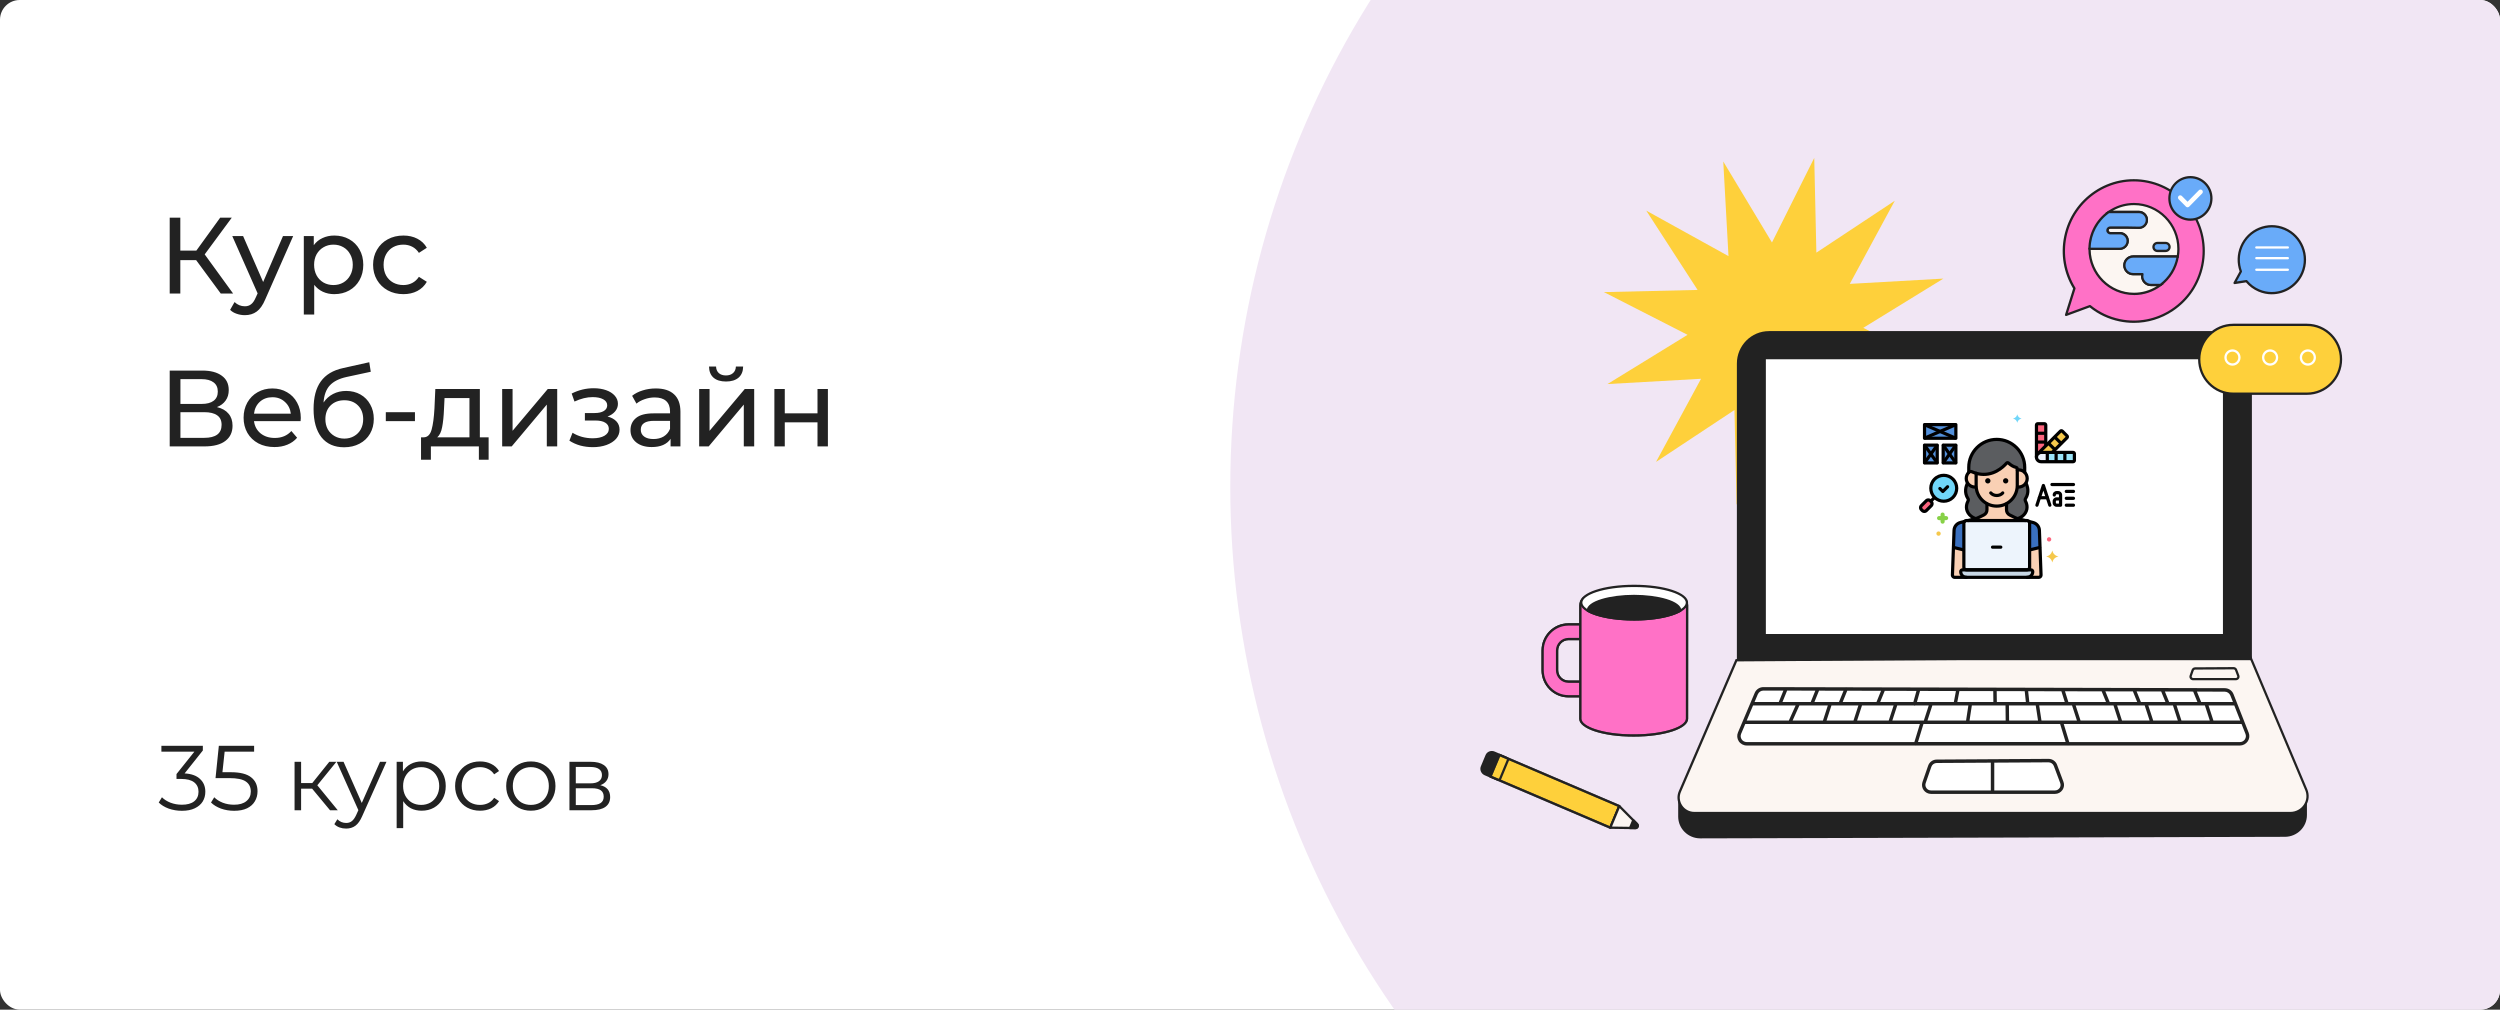 <?xml version="1.0" encoding="UTF-8"?> <svg xmlns="http://www.w3.org/2000/svg" width="1701" height="687" viewBox="0 0 1701 687" fill="none"><rect x="0" y="0" width="1701" height="687" fill="#333333" stroke="none"/> <g clip-path="url(#clip0_170_87872)"> <rect width="1701" height="686.97" rx="13.424" fill="white"></rect> <circle cx="1459.29" cy="331.248" r="622.208" fill="#F1E6F4"></circle> <path d="M133.453 176.995H122.691V199.697H115.468V148.101H122.691V170.508H133.6L149.816 148.101H157.703L139.276 173.088L158.588 199.697H150.185L133.453 176.995ZM199.468 160.631L180.525 203.604C178.854 207.584 176.888 210.385 174.628 212.006C172.417 213.628 169.739 214.439 166.594 214.439C164.677 214.439 162.81 214.119 160.992 213.481C159.223 212.891 157.748 212.006 156.569 210.827L159.591 205.52C161.606 207.436 163.94 208.395 166.594 208.395C168.313 208.395 169.739 207.928 170.869 206.994C172.048 206.11 173.105 204.562 174.038 202.351L175.291 199.623L158.043 160.631H165.414L179.05 191.884L192.539 160.631H199.468ZM227.425 160.263C231.209 160.263 234.599 161.098 237.597 162.769C240.594 164.439 242.929 166.774 244.599 169.771C246.319 172.769 247.179 176.233 247.179 180.164C247.179 184.095 246.319 187.584 244.599 190.631C242.929 193.628 240.594 195.962 237.597 197.633C234.599 199.304 231.209 200.139 227.425 200.139C224.624 200.139 222.044 199.599 219.686 198.518C217.376 197.437 215.41 195.864 213.789 193.8V213.997H206.713V160.631H213.494V166.823C215.066 164.661 217.057 163.039 219.464 161.958C221.872 160.828 224.526 160.263 227.425 160.263ZM226.835 193.948C229.341 193.948 231.577 193.383 233.543 192.252C235.558 191.073 237.13 189.451 238.26 187.388C239.44 185.275 240.029 182.867 240.029 180.164C240.029 177.461 239.44 175.078 238.26 173.014C237.13 170.901 235.558 169.28 233.543 168.149C231.577 167.019 229.341 166.454 226.835 166.454C224.378 166.454 222.143 167.044 220.128 168.223C218.162 169.353 216.59 170.95 215.41 173.014C214.28 175.078 213.715 177.461 213.715 180.164C213.715 182.867 214.28 185.275 215.41 187.388C216.541 189.451 218.113 191.073 220.128 192.252C222.143 193.383 224.378 193.948 226.835 193.948ZM274.487 200.139C270.506 200.139 266.944 199.279 263.799 197.559C260.703 195.84 258.271 193.481 256.502 190.483C254.733 187.437 253.848 183.997 253.848 180.164C253.848 176.331 254.733 172.916 256.502 169.918C258.271 166.872 260.703 164.513 263.799 162.842C266.944 161.122 270.506 160.263 274.487 160.263C278.025 160.263 281.17 160.975 283.921 162.4C286.722 163.825 288.885 165.889 290.408 168.592L285.027 172.056C283.799 170.189 282.275 168.788 280.457 167.855C278.639 166.921 276.624 166.454 274.413 166.454C271.858 166.454 269.548 167.019 267.484 168.149C265.47 169.28 263.873 170.901 262.693 173.014C261.563 175.078 260.998 177.461 260.998 180.164C260.998 182.916 261.563 185.348 262.693 187.461C263.873 189.525 265.47 191.122 267.484 192.252C269.548 193.383 271.858 193.948 274.413 193.948C276.624 193.948 278.639 193.481 280.457 192.547C282.275 191.614 283.799 190.213 285.027 188.346L290.408 191.736C288.885 194.439 286.722 196.527 283.921 198.002C281.17 199.427 278.025 200.139 274.487 200.139ZM147.605 276.978C151.094 277.813 153.723 279.312 155.492 281.474C157.31 283.587 158.219 286.315 158.219 289.656C158.219 294.128 156.573 297.592 153.28 300.049C150.037 302.506 145.295 303.735 139.055 303.735H115.468V252.138H137.654C143.305 252.138 147.703 253.293 150.848 255.602C154.042 257.863 155.639 261.131 155.639 265.406C155.639 268.207 154.927 270.59 153.502 272.555C152.126 274.521 150.16 275.995 147.605 276.978ZM122.765 274.84H137.138C140.725 274.84 143.453 274.128 145.32 272.703C147.236 271.278 148.194 269.189 148.194 266.438C148.194 263.686 147.236 261.597 145.32 260.172C143.403 258.698 140.676 257.961 137.138 257.961H122.765V274.84ZM138.907 297.911C146.819 297.911 150.774 294.963 150.774 289.066C150.774 286.118 149.767 283.956 147.752 282.58C145.787 281.155 142.838 280.442 138.907 280.442H122.765V297.911H138.907ZM204.661 284.423C204.661 284.963 204.612 285.676 204.514 286.56H172.819C173.261 290 174.76 292.776 177.315 294.889C179.919 296.953 183.138 297.985 186.971 297.985C191.639 297.985 195.398 296.413 198.248 293.268L202.155 297.838C200.386 299.902 198.175 301.474 195.521 302.555C192.917 303.636 189.993 304.177 186.75 304.177C182.622 304.177 178.961 303.341 175.767 301.671C172.573 299.951 170.091 297.567 168.322 294.521C166.602 291.474 165.742 288.034 165.742 284.202C165.742 280.418 166.578 277.003 168.249 273.956C169.968 270.909 172.303 268.551 175.251 266.88C178.248 265.16 181.615 264.3 185.349 264.3C189.084 264.3 192.401 265.16 195.3 266.88C198.248 268.551 200.533 270.909 202.155 273.956C203.826 277.003 204.661 280.492 204.661 284.423ZM185.349 270.27C181.959 270.27 179.108 271.302 176.799 273.366C174.538 275.43 173.212 278.133 172.819 281.474H197.88C197.487 278.182 196.135 275.504 193.826 273.44C191.565 271.327 188.74 270.27 185.349 270.27ZM235.54 265.995C239.176 265.995 242.42 266.806 245.27 268.428C248.12 270.049 250.331 272.31 251.903 275.209C253.525 278.059 254.336 281.327 254.336 285.012C254.336 288.796 253.476 292.162 251.756 295.111C250.085 298.01 247.702 300.27 244.606 301.892C241.56 303.513 238.071 304.324 234.14 304.324C227.506 304.324 222.371 302.064 218.734 297.543C215.147 292.973 213.353 286.56 213.353 278.305C213.353 270.295 215 264.03 218.292 259.509C221.584 254.939 226.621 251.917 233.402 250.443L251.24 246.462L252.272 252.949L235.835 256.487C230.724 257.617 226.916 259.534 224.41 262.236C221.904 264.939 220.479 268.821 220.135 273.882C221.805 271.376 223.968 269.435 226.621 268.059C229.275 266.683 232.248 265.995 235.54 265.995ZM234.287 298.427C236.793 298.427 239.004 297.862 240.921 296.732C242.886 295.602 244.41 294.054 245.491 292.088C246.572 290.074 247.112 287.789 247.112 285.233C247.112 281.351 245.933 278.231 243.574 275.872C241.216 273.514 238.12 272.334 234.287 272.334C230.454 272.334 227.334 273.514 224.926 275.872C222.567 278.231 221.388 281.351 221.388 285.233C221.388 287.789 221.928 290.074 223.009 292.088C224.14 294.054 225.688 295.602 227.653 296.732C229.619 297.862 231.83 298.427 234.287 298.427ZM262.508 280.442H282.336V286.56H262.508V280.442ZM332.46 297.543V312.801H325.826V303.735H293.173V312.801H286.466V297.543H288.529C291.036 297.396 292.755 295.626 293.689 292.236C294.623 288.845 295.262 284.054 295.606 277.863L296.195 264.669H326.49V297.543H332.46ZM302.092 278.379C301.895 283.292 301.478 287.371 300.839 290.614C300.249 293.808 299.144 296.118 297.522 297.543H319.414V270.86H302.461L302.092 278.379ZM341.678 264.669H348.755V293.12L372.71 264.669H379.123V303.735H372.047V275.283L348.165 303.735H341.678V264.669ZM413.364 283.391C415.969 284.079 417.983 285.184 419.408 286.708C420.833 288.231 421.546 290.123 421.546 292.383C421.546 294.693 420.76 296.757 419.187 298.575C417.615 300.344 415.428 301.744 412.627 302.776C409.875 303.759 406.779 304.25 403.34 304.25C400.44 304.25 397.59 303.882 394.789 303.145C392.038 302.359 389.581 301.253 387.419 299.828L389.556 294.447C391.423 295.626 393.561 296.56 395.969 297.248C398.377 297.887 400.809 298.206 403.266 298.206C406.608 298.206 409.261 297.641 411.227 296.511C413.241 295.332 414.249 293.759 414.249 291.794C414.249 289.975 413.438 288.575 411.816 287.592C410.244 286.609 408.008 286.118 405.109 286.118H397.959V281.032H404.593C407.246 281.032 409.335 280.565 410.858 279.632C412.381 278.698 413.143 277.42 413.143 275.799C413.143 274.03 412.234 272.654 410.416 271.671C408.647 270.688 406.239 270.197 403.192 270.197C399.31 270.197 395.207 271.204 390.883 273.219L388.966 267.764C393.733 265.357 398.721 264.153 403.929 264.153C407.074 264.153 409.9 264.595 412.406 265.479C414.912 266.364 416.878 267.617 418.303 269.239C419.728 270.86 420.44 272.703 420.44 274.767C420.44 276.683 419.801 278.403 418.524 279.926C417.246 281.45 415.526 282.605 413.364 283.391ZM446.235 264.3C451.64 264.3 455.768 265.627 458.618 268.28C461.517 270.934 462.967 274.89 462.967 280.148V303.735H456.259V298.575C455.08 300.393 453.384 301.793 451.173 302.776C449.011 303.71 446.431 304.177 443.434 304.177C439.06 304.177 435.547 303.12 432.893 301.007C430.289 298.894 428.987 296.118 428.987 292.678C428.987 289.238 430.24 286.487 432.746 284.423C435.252 282.31 439.232 281.253 444.687 281.253H455.89V279.853C455.89 276.806 455.006 274.472 453.237 272.85C451.468 271.229 448.863 270.418 445.424 270.418C443.114 270.418 440.854 270.811 438.642 271.597C436.431 272.334 434.564 273.342 433.041 274.619L430.092 269.312C432.107 267.691 434.515 266.462 437.316 265.627C440.117 264.742 443.09 264.3 446.235 264.3ZM444.613 298.722C447.316 298.722 449.65 298.133 451.615 296.953C453.581 295.725 455.006 294.005 455.89 291.794V286.339H444.981C438.986 286.339 435.989 288.354 435.989 292.383C435.989 294.349 436.751 295.897 438.274 297.027C439.797 298.157 441.91 298.722 444.613 298.722ZM475.708 264.669H482.785V293.12L506.74 264.669H513.153V303.735H506.077V275.283L482.195 303.735H475.708V264.669ZM493.988 259.583C490.352 259.583 487.526 258.723 485.512 257.003C483.497 255.234 482.465 252.703 482.416 249.411H487.207C487.256 251.229 487.87 252.703 489.05 253.833C490.278 254.914 491.9 255.455 493.915 255.455C495.929 255.455 497.551 254.914 498.779 253.833C500.008 252.703 500.647 251.229 500.696 249.411H505.634C505.585 252.703 504.529 255.234 502.465 257.003C500.401 258.723 497.576 259.583 493.988 259.583ZM526.887 264.669H533.964V281.253H556.224V264.669H563.3V303.735H556.224V287.371H533.964V303.735H526.887V264.669Z" fill="#222222"></path> <path d="M125.607 526.227C130.203 526.478 133.691 527.731 136.073 529.987C138.496 532.201 139.708 535.105 139.708 538.698C139.708 541.205 139.102 543.44 137.89 545.404C136.679 547.325 134.882 548.85 132.501 549.978C130.119 551.106 127.216 551.67 123.79 551.67C120.615 551.67 117.606 551.169 114.765 550.166C111.966 549.122 109.71 547.743 107.997 546.03L110.191 542.458C111.653 543.962 113.596 545.195 116.019 546.156C118.442 547.075 121.032 547.534 123.79 547.534C127.383 547.534 130.161 546.761 132.125 545.216C134.088 543.628 135.07 541.456 135.07 538.698C135.07 535.982 134.088 533.852 132.125 532.306C130.161 530.76 127.195 529.987 123.226 529.987H120.092V526.666L132.25 511.437H109.815V507.427H138.015V510.623L125.607 526.227ZM156.984 525.412C163.335 525.412 167.951 526.561 170.834 528.859C173.759 531.115 175.221 534.29 175.221 538.385C175.221 540.933 174.615 543.21 173.404 545.216C172.234 547.221 170.458 548.809 168.077 549.978C165.695 551.106 162.771 551.67 159.303 551.67C156.17 551.67 153.183 551.169 150.342 550.166C147.542 549.122 145.286 547.743 143.573 546.03L145.767 542.458C147.229 543.962 149.151 545.195 151.532 546.156C153.914 547.075 156.483 547.534 159.24 547.534C162.875 547.534 165.674 546.72 167.638 545.09C169.643 543.461 170.646 541.288 170.646 538.573C170.646 535.565 169.518 533.288 167.262 531.742C165.048 530.196 161.288 529.423 155.982 529.423H146.644L148.9 507.427H172.902V511.437H152.848L151.344 525.412H156.984ZM212.391 536.63H204.871V551.294H200.421V518.331H204.871V532.807H212.454L224.047 518.331H228.873L215.901 534.311L229.813 551.294H224.549L212.391 536.63ZM262.951 518.331L246.469 555.243C245.132 558.334 243.586 560.528 241.832 561.823C240.077 563.118 237.967 563.765 235.502 563.765C233.914 563.765 232.431 563.515 231.053 563.013C229.674 562.512 228.483 561.76 227.481 560.757L229.549 557.436C231.22 559.107 233.225 559.943 235.565 559.943C237.069 559.943 238.343 559.525 239.388 558.689C240.474 557.854 241.476 556.433 242.396 554.428L243.837 551.232L229.11 518.331H233.747L246.156 546.344L258.564 518.331H262.951ZM286.866 518.08C289.958 518.08 292.757 518.79 295.264 520.211C297.771 521.59 299.734 523.553 301.155 526.102C302.575 528.65 303.285 531.554 303.285 534.813C303.285 538.113 302.575 541.038 301.155 543.586C299.734 546.135 297.771 548.119 295.264 549.54C292.799 550.918 290 551.608 286.866 551.608C284.192 551.608 281.769 551.065 279.597 549.978C277.466 548.85 275.711 547.221 274.333 545.09V563.452H269.883V518.331H274.145V524.848C275.481 522.676 277.236 521.005 279.409 519.835C281.623 518.665 284.109 518.08 286.866 518.08ZM286.553 547.66C288.851 547.66 290.94 547.137 292.82 546.093C294.7 545.007 296.162 543.482 297.207 541.518C298.293 539.555 298.836 537.319 298.836 534.813C298.836 532.306 298.293 530.092 297.207 528.17C296.162 526.206 294.7 524.681 292.82 523.595C290.94 522.509 288.851 521.966 286.553 521.966C284.213 521.966 282.103 522.509 280.223 523.595C278.385 524.681 276.923 526.206 275.837 528.17C274.792 530.092 274.27 532.306 274.27 534.813C274.27 537.319 274.792 539.555 275.837 541.518C276.923 543.482 278.385 545.007 280.223 546.093C282.103 547.137 284.213 547.66 286.553 547.66ZM326.632 551.608C323.374 551.608 320.449 550.898 317.859 549.477C315.31 548.057 313.305 546.072 311.843 543.524C310.38 540.933 309.649 538.03 309.649 534.813C309.649 531.596 310.38 528.713 311.843 526.164C313.305 523.616 315.31 521.631 317.859 520.211C320.449 518.79 323.374 518.08 326.632 518.08C329.473 518.08 332.001 518.644 334.215 519.772C336.471 520.858 338.247 522.467 339.542 524.598L336.221 526.854C335.134 525.224 333.756 524.013 332.084 523.219C330.413 522.383 328.596 521.966 326.632 521.966C324.251 521.966 322.099 522.509 320.177 523.595C318.297 524.639 316.814 526.144 315.728 528.107C314.684 530.071 314.161 532.306 314.161 534.813C314.161 537.361 314.684 539.617 315.728 541.581C316.814 543.503 318.297 545.007 320.177 546.093C322.099 547.137 324.251 547.66 326.632 547.66C328.596 547.66 330.413 547.263 332.084 546.469C333.756 545.675 335.134 544.464 336.221 542.834L339.542 545.09C338.247 547.221 336.471 548.85 334.215 549.978C331.959 551.065 329.431 551.608 326.632 551.608ZM361.206 551.608C358.03 551.608 355.169 550.898 352.62 549.477C350.072 548.015 348.066 546.009 346.604 543.461C345.142 540.912 344.411 538.03 344.411 534.813C344.411 531.596 345.142 528.713 346.604 526.164C348.066 523.616 350.072 521.631 352.62 520.211C355.169 518.79 358.03 518.08 361.206 518.08C364.381 518.08 367.243 518.79 369.791 520.211C372.34 521.631 374.324 523.616 375.745 526.164C377.207 528.713 377.938 531.596 377.938 534.813C377.938 538.03 377.207 540.912 375.745 543.461C374.324 546.009 372.34 548.015 369.791 549.477C367.243 550.898 364.381 551.608 361.206 551.608ZM361.206 547.66C363.545 547.66 365.634 547.137 367.473 546.093C369.353 545.007 370.815 543.482 371.859 541.518C372.904 539.555 373.426 537.319 373.426 534.813C373.426 532.306 372.904 530.071 371.859 528.107C370.815 526.144 369.353 524.639 367.473 523.595C365.634 522.509 363.545 521.966 361.206 521.966C358.866 521.966 356.756 522.509 354.876 523.595C353.038 524.639 351.576 526.144 350.489 528.107C349.445 530.071 348.923 532.306 348.923 534.813C348.923 537.319 349.445 539.555 350.489 541.518C351.576 543.482 353.038 545.007 354.876 546.093C356.756 547.137 358.866 547.66 361.206 547.66ZM408.442 534.249C412.912 535.293 415.147 537.988 415.147 542.333C415.147 545.216 414.082 547.43 411.951 548.976C409.82 550.522 406.645 551.294 402.425 551.294H387.448V518.331H401.987C405.747 518.331 408.692 519.062 410.823 520.524C412.954 521.987 414.019 524.075 414.019 526.791C414.019 528.588 413.518 530.133 412.515 531.429C411.554 532.682 410.196 533.622 408.442 534.249ZM391.772 532.995H401.673C404.222 532.995 406.165 532.515 407.502 531.554C408.88 530.593 409.57 529.193 409.57 527.355C409.57 525.517 408.88 524.138 407.502 523.219C406.165 522.3 404.222 521.84 401.673 521.84H391.772V532.995ZM402.237 547.785C405.078 547.785 407.209 547.325 408.63 546.406C410.05 545.487 410.76 544.046 410.76 542.082C410.76 540.119 410.113 538.677 408.818 537.758C407.522 536.797 405.475 536.317 402.676 536.317H391.772V547.785H402.237Z" fill="#222222"></path> <path d="M1295.87 307.569L1239.93 276.6L1243.48 340.98L1210.34 285.883L1181.58 343.438L1180.13 278.98L1126.76 314.282L1157.39 257.72L1093.72 261.313L1148.21 227.808L1091.29 198.746L1155.04 197.265L1120.12 143.319L1176.07 174.271L1172.51 109.892L1205.65 164.989L1234.41 107.433L1235.86 171.907L1289.21 136.589L1258.6 193.151L1322.27 189.558L1267.78 223.064L1324.71 252.141L1260.94 253.607L1295.87 307.569Z" fill="#FED03B"></path> <path d="M1554.58 569.373L1156.88 570.428C1148.57 570.428 1141.84 563.794 1141.84 555.598V543.258H1569.64V554.542C1569.64 562.738 1562.91 569.373 1554.6 569.373H1554.58Z" fill="#222222"></path> <path d="M1181.46 449.218L1143.03 538.513C1140.03 545.463 1145.21 553.17 1152.86 553.17H1558.39C1566.72 553.17 1572.37 544.817 1569.18 537.237L1531.15 446.964L1181.48 449.202L1181.46 449.218Z" fill="#FCF6F2"></path> <path d="M1558.38 553.96H1152.84C1148.91 553.96 1145.29 552.006 1143.17 548.744C1141.1 545.545 1140.77 541.715 1142.28 538.216L1180.92 448.448H1181.44L1531.62 446.194L1531.82 446.683L1569.85 536.956C1571.46 540.754 1571.07 544.898 1568.83 548.35C1566.52 551.88 1562.61 553.976 1558.37 553.976L1558.38 553.96ZM1181.97 450.008L1143.72 538.847C1142.42 541.841 1142.7 545.135 1144.48 547.893C1146.31 550.714 1149.44 552.4 1152.84 552.4H1558.38C1562.11 552.4 1565.54 550.556 1567.55 547.483C1569.51 544.489 1569.84 540.864 1568.45 537.57L1530.62 447.786L1181.97 450.024V450.008Z" fill="#222222"></path> <path d="M1194.96 471.898L1183.58 498.831C1182.13 502.283 1184.69 506.065 1188.48 506.065H1523.96C1527.69 506.065 1530.26 502.377 1528.9 498.942L1518.6 472.749C1517.8 470.747 1515.86 469.408 1513.67 469.408L1199.87 468.683C1197.72 468.683 1195.79 469.943 1194.96 471.898Z" fill="white"></path> <path d="M1529.99 498.502L1519.69 472.309C1518.73 469.835 1516.36 468.227 1513.67 468.227L1256.5 467.629C1256.24 467.534 1255.97 467.534 1255.72 467.629L1237.05 467.581C1236.94 467.581 1236.83 467.566 1236.72 467.581L1199.86 467.503C1197.24 467.503 1194.9 469.047 1193.89 471.443L1182.51 498.36C1181.68 500.315 1181.89 502.537 1183.04 504.318C1184.24 506.146 1186.27 507.249 1188.48 507.249H1303.06C1303.17 507.296 1303.3 507.312 1303.4 507.312C1303.53 507.312 1303.65 507.296 1303.78 507.249H1406.7C1406.83 507.296 1406.95 507.312 1407.07 507.312C1407.18 507.312 1407.31 507.296 1407.42 507.265H1523.98C1526.14 507.265 1528.17 506.177 1529.37 504.397C1530.56 502.631 1530.79 500.488 1530.01 498.518L1529.99 498.502ZM1401.74 492.687L1405.45 504.869H1304.99L1308.7 492.687C1308.7 492.687 1308.7 492.624 1308.7 492.592H1401.73C1401.73 492.592 1401.73 492.655 1401.73 492.687H1401.74ZM1263.58 490.228L1266.9 480H1288.41L1285.09 490.228H1263.58ZM1242.8 490.228L1246.12 480H1264.44L1261.12 490.228H1242.8ZM1219.7 490.228L1224.3 480H1243.66L1240.34 490.228H1219.7ZM1188.47 490.228L1192.78 480H1221.73L1217.13 490.228H1188.47ZM1235.13 469.93L1232.02 477.636H1212.8L1215.95 469.882L1235.15 469.93H1235.13ZM1254.34 469.977L1251.23 477.636H1234.54L1237.66 469.945L1254.34 469.977ZM1279.85 470.04L1276.77 477.636H1253.76L1256.86 469.977L1279.85 470.024V470.04ZM1330.82 470.166L1329.4 477.652H1304.28L1306.38 470.119L1330.82 470.182V470.166ZM1402.57 470.339L1404.86 477.652H1380.75L1379.97 470.292L1402.57 470.339ZM1429.97 470.402L1432.92 477.652H1407.31L1405.02 470.339L1429.97 470.402ZM1451.23 470.45L1454.15 477.652H1435.44L1432.5 470.402L1451.22 470.45H1451.23ZM1470.47 470.497L1473.37 477.652H1456.67L1453.76 470.45L1470.47 470.481V470.497ZM1492.23 470.544L1495.11 477.652H1475.89L1472.99 470.497L1492.23 470.544ZM1311.45 490.244L1314.77 480.016H1339.27L1337.71 490.244H1311.45ZM1341.64 480.016H1364.55L1364.66 490.244H1340.08L1341.64 480.016ZM1367 490.244L1366.89 480.016H1385.11L1386.67 490.244H1367ZM1378.39 477.652H1358.65L1358.55 470.229L1377.61 470.276L1378.39 477.652ZM1356.31 477.652H1331.76L1333.18 470.182L1356.2 470.229L1356.29 477.652H1356.31ZM1301.83 477.652H1279.29L1282.32 470.197C1282.32 470.197 1282.32 470.103 1282.35 470.056L1303.95 470.103L1301.85 477.652H1301.83ZM1290.87 480.016H1302.22C1302.22 480.016 1302.31 480.079 1302.38 480.095C1302.49 480.126 1302.59 480.142 1302.69 480.142C1302.86 480.142 1303.03 480.095 1303.17 480.016H1312.3L1308.98 490.244H1287.55L1290.87 480.016ZM1389.02 490.244L1387.47 480.016H1409.82L1413.14 490.244H1389.02ZM1415.6 490.244L1412.28 480.016H1438.02L1441.34 490.244H1415.6ZM1443.8 490.244L1440.48 480.016H1459.26L1462.58 490.244H1443.8ZM1465.04 490.244L1461.72 480.016H1478.48L1481.8 490.244H1465.04ZM1484.26 490.244L1480.94 480.016H1500.22L1503.54 490.244H1484.26ZM1506.01 490.244L1502.69 480.016H1520.21L1524.23 490.244H1506.01ZM1517.52 473.192L1519.29 477.652H1497.67L1494.78 470.56L1513.67 470.607C1515.37 470.607 1516.92 471.647 1517.52 473.208V473.192ZM1196.04 472.372C1196.68 470.859 1198.18 469.867 1199.86 469.867L1213.42 469.898L1210.27 477.652H1193.8L1196.02 472.372H1196.04ZM1185 503.025C1184.27 501.891 1184.15 500.535 1184.66 499.306L1187.48 492.624H1306.29L1302.55 504.901H1188.48C1187.06 504.901 1185.75 504.207 1184.99 503.025H1185ZM1527.44 503.073C1526.67 504.223 1525.38 504.901 1523.98 504.901H1407.92L1404.18 492.624H1525.16L1527.83 499.401C1528.31 500.63 1528.17 501.969 1527.42 503.073H1527.44Z" fill="#222222"></path> <path d="M1313.01 521.321L1309.15 532.463C1308.04 535.678 1310.45 539.004 1313.88 539.004H1398.16C1401.66 539.004 1404.07 535.568 1402.87 532.353L1398.52 520.738C1397.79 518.784 1395.9 517.491 1393.78 517.507L1317.72 517.964C1315.58 517.964 1313.7 519.319 1313.01 521.305V521.321Z" fill="white"></path> <path d="M1491.89 455.966L1490.55 459.812C1490.16 460.915 1491 462.065 1492.19 462.065H1521.31C1522.51 462.065 1523.35 460.883 1522.93 459.764L1521.43 455.761C1521.18 455.084 1520.53 454.642 1519.79 454.642L1493.51 454.8C1492.78 454.8 1492.13 455.273 1491.89 455.951V455.966Z" fill="#FCF6F2"></path> <path d="M1521.3 462.872H1492.18C1491.36 462.872 1490.59 462.478 1490.13 461.8C1489.66 461.138 1489.55 460.318 1489.82 459.562L1491.16 455.717C1491.5 454.724 1492.45 454.046 1493.51 454.03L1519.79 453.873C1520.83 453.873 1521.78 454.519 1522.14 455.496L1523.64 459.499C1523.92 460.255 1523.83 461.106 1523.36 461.768C1522.89 462.446 1522.11 462.856 1521.29 462.856L1521.3 462.872ZM1492.62 456.237L1491.28 460.082C1491.19 460.35 1491.23 460.649 1491.39 460.886C1491.58 461.138 1491.86 461.296 1492.18 461.296H1521.3C1521.63 461.296 1521.92 461.138 1522.1 460.886C1522.27 460.649 1522.3 460.35 1522.19 460.066L1520.69 456.063C1520.55 455.701 1520.19 455.449 1519.8 455.449L1493.52 455.606C1493.12 455.606 1492.76 455.858 1492.62 456.237Z" fill="#222222"></path> <path d="M1403.97 531.927L1399.62 520.312C1398.73 517.917 1396.39 516.325 1393.82 516.325H1393.79L1355.75 516.561H1355.74L1317.74 516.798C1315.12 516.798 1312.78 518.468 1311.92 520.927L1308.06 532.069C1307.42 533.929 1307.68 535.93 1308.82 537.553C1309.98 539.208 1311.88 540.185 1313.9 540.185H1398.18C1400.24 540.185 1402.16 539.177 1403.31 537.49C1404.45 535.836 1404.68 533.803 1403.98 531.927H1403.97ZM1310.71 536.182C1310.02 535.189 1309.85 533.976 1310.24 532.841L1314.11 521.699C1314.64 520.186 1316.09 519.162 1317.72 519.146L1354.55 518.925V537.821H1313.87C1312.58 537.821 1311.42 537.222 1310.71 536.182ZM1401.36 536.151C1400.63 537.207 1399.48 537.821 1398.17 537.821H1356.91V518.909L1393.79 518.689H1393.8C1395.41 518.689 1396.86 519.682 1397.42 521.163L1401.77 532.778C1402.19 533.913 1402.05 535.158 1401.36 536.167V536.151Z" fill="#222222"></path> <path d="M1203.58 225.271H1510.38C1522.41 225.271 1532.19 235.152 1532.19 247.319V449.188H1181.77V247.335C1181.77 235.168 1191.55 225.286 1203.58 225.286V225.271Z" fill="#222222"></path> <path d="M1512.49 244.451H1201.49V431.396H1512.49V244.451Z" fill="white"></path> <g clip-path="url(#clip1_170_87872)"> <path d="M1410.56 307.818H1388.77C1387.02 307.818 1385.61 309.235 1385.61 310.982C1385.61 312.73 1387.02 314.147 1388.77 314.147H1410.56C1411.05 314.147 1411.45 313.749 1411.45 313.257V308.708C1411.45 308.216 1411.05 307.818 1410.56 307.818Z" fill="#9BE5F9"></path> <path d="M1406.4 296.554L1403.18 293.337C1402.84 292.989 1402.27 292.989 1401.93 293.337L1386.52 308.744C1387.09 308.171 1387.88 307.817 1388.76 307.817H1396.4L1406.4 297.812C1406.75 297.465 1406.75 296.901 1406.4 296.554Z" fill="#F5C84C"></path> <path d="M1391.04 288.295H1386.49C1386 288.295 1385.61 288.694 1385.61 289.185V310.974C1385.61 310.164 1385.91 309.354 1386.53 308.736L1391.93 303.334V289.185C1391.93 288.694 1391.54 288.295 1391.04 288.295Z" fill="#FC657E"></path> <path d="M1334.07 388.969C1334.07 388.274 1334.63 387.711 1335.32 387.711H1337.99C1337 387.711 1336.21 386.913 1336.21 385.929V355.972C1336.21 355.526 1336.38 355.124 1336.65 354.812L1333.86 355.514C1331.43 356.126 1329.68 358.251 1329.54 360.758L1328.43 391.141C1328.38 392.055 1329.11 392.825 1330.02 392.825H1337.92C1335.79 392.825 1334.07 391.099 1334.07 388.969Z" fill="#3A70BF"></path> <path d="M1387.62 360.758C1387.48 358.251 1385.72 356.126 1383.29 355.514L1380.51 354.812C1380.78 355.124 1380.95 355.526 1380.95 355.972V385.929C1380.95 386.913 1380.15 387.711 1379.17 387.711H1381.83C1382.53 387.711 1383.09 388.274 1383.09 388.969C1383.09 391.099 1381.36 392.825 1379.23 392.825H1387.13C1388.05 392.825 1388.77 392.055 1388.72 391.141L1387.62 360.758Z" fill="#3A70BF"></path> <path d="M1379.15 354.186H1337.98C1336.99 354.186 1336.2 354.984 1336.2 355.968V385.926C1336.2 386.91 1336.99 387.708 1337.98 387.708H1379.15C1380.13 387.708 1380.93 386.91 1380.93 385.926V355.968C1380.93 354.984 1380.13 354.186 1379.15 354.186Z" fill="#EDF4FC"></path> <path d="M1381.82 387.712H1335.31C1334.62 387.712 1334.06 388.275 1334.06 388.97C1334.06 391.099 1335.78 392.826 1337.91 392.826H1379.22C1381.35 392.826 1383.07 391.099 1383.07 388.97C1383.07 388.275 1382.51 387.712 1381.82 387.712Z" fill="#C7D7E5"></path> <path d="M1322.52 341.032C1327.38 341.032 1331.33 337.086 1331.33 332.219C1331.33 327.351 1327.38 323.406 1322.52 323.406C1317.65 323.406 1313.7 327.351 1313.7 332.219C1313.7 337.086 1317.65 341.032 1322.52 341.032Z" fill="#70D6F9"></path> <path d="M1309.47 302.869H1318.1V314.979H1309.47V302.869Z" fill="#5290DB"></path> <path d="M1309.47 288.919H1330.78V298.203H1309.47V288.919Z" fill="#5290DB"></path> <path d="M1322.14 302.869H1330.78V314.979H1322.14V302.869Z" fill="#5290DB"></path> <path d="M1314 341.382L1313.35 340.727C1312.6 339.984 1311.4 339.984 1310.65 340.727L1307.32 344.06C1306.58 344.804 1306.58 346.009 1307.32 346.752L1307.98 347.408C1308.72 348.151 1309.93 348.151 1310.67 347.408L1314 344.074C1314.75 343.331 1314.75 342.126 1314 341.382Z" fill="#FC657E"></path> <path d="M1388.77 307.818C1387.02 307.818 1385.61 309.236 1385.61 310.984C1385.61 312.733 1387.02 314.15 1388.77 314.15H1392.99V307.818H1388.77Z" fill="#EDF4FC"></path> <path d="M1373.47 319.701C1373.17 319.701 1372.87 319.727 1372.57 319.772V330.365C1372.57 330.681 1372.56 330.993 1372.54 331.304C1372.84 331.353 1373.15 331.385 1373.47 331.385C1376.7 331.385 1379.31 328.77 1379.31 325.543C1379.31 322.317 1376.7 319.701 1373.47 319.701Z" fill="#F9D0B4"></path> <path d="M1371.7 317.992C1370.28 317.664 1368.56 316.844 1366.59 315.053C1366.2 314.699 1365.6 314.729 1365.26 315.128C1363.13 317.616 1355.57 325.162 1344.57 322.029V330.362C1344.57 338.058 1350.87 344.354 1358.57 344.354C1366.26 344.354 1372.56 338.058 1372.56 330.362V319.058C1372.56 318.544 1372.2 318.108 1371.7 317.992Z" fill="#F9D0B4"></path> <path d="M1344.59 330.363V322.03C1343.63 321.757 1342.65 321.403 1341.63 320.956C1340.98 320.668 1340.22 320.8 1339.7 321.288C1338.56 322.352 1337.85 323.862 1337.85 325.541C1337.85 328.767 1340.47 331.383 1343.7 331.383C1344.01 331.383 1344.32 331.351 1344.63 331.302C1344.61 330.991 1344.59 330.679 1344.59 330.363Z" fill="#F9D0B4"></path> <path d="M1358.58 298.963C1348.11 298.963 1339.55 307.526 1339.55 317.99V321.428C1339.6 321.38 1339.64 321.329 1339.69 321.283C1340.21 320.795 1340.97 320.662 1341.62 320.951C1342.64 321.397 1343.62 321.751 1344.58 322.025C1355.58 325.158 1363.14 317.611 1365.27 315.124C1365.61 314.724 1366.21 314.695 1366.6 315.049C1368.57 316.84 1370.29 317.66 1371.71 317.988C1372.21 318.104 1372.57 318.539 1372.57 319.053V319.765C1372.86 319.72 1373.16 319.694 1373.47 319.694C1375.08 319.694 1376.55 320.35 1377.6 321.411V317.99C1377.6 307.526 1369.04 298.963 1358.58 298.963Z" fill="#5B5D60"></path> <path d="M1373.28 352.987C1372.45 352.776 1371.63 352.478 1370.86 352.097L1367.4 350.391C1366.07 349.736 1365.23 348.383 1365.23 346.902V342.659C1363.25 343.739 1360.98 344.354 1358.58 344.354C1356.17 344.354 1353.9 343.739 1351.92 342.659V346.902C1351.92 348.383 1351.08 349.736 1349.75 350.391L1346.29 352.097C1345.52 352.478 1344.71 352.776 1343.87 352.987L1339.11 354.188H1378.04L1373.28 352.987Z" fill="#F9D0B4"></path> <path d="M1378.17 339.226C1380.85 335.035 1379.58 330.954 1378.41 328.65C1377.37 330.29 1375.55 331.383 1373.47 331.383C1373.15 331.383 1372.84 331.351 1372.53 331.302C1372.2 336.197 1369.33 340.425 1365.23 342.66V346.903C1365.23 348.262 1365.94 349.505 1367.09 350.208C1367.54 350.49 1366.96 350.159 1370.86 352.098C1371.38 352.356 1372.08 352.63 1372.61 352.797C1372.72 352.831 1372.82 352.859 1372.93 352.89C1374.99 352.136 1376.81 350.94 1377.98 349.076C1380.14 345.66 1378.88 342.35 1378.09 340.869C1377.81 340.348 1377.86 339.724 1378.17 339.226Z" fill="#5B5D60"></path> <path d="M1344.63 331.302C1344.32 331.351 1344.01 331.383 1343.69 331.383C1341.61 331.383 1339.79 330.29 1338.75 328.65C1337.57 330.955 1336.31 335.035 1338.98 339.227C1339.3 339.725 1339.35 340.349 1339.07 340.869C1338.28 342.351 1337.02 345.661 1339.18 349.077C1340.35 350.94 1342.17 352.137 1344.23 352.89C1344.33 352.86 1344.44 352.831 1344.55 352.798C1345.08 352.63 1345.77 352.357 1346.3 352.098C1350.45 350.034 1349.65 350.47 1350.07 350.209C1351.22 349.505 1351.93 348.262 1351.93 346.904V342.661C1347.83 340.425 1344.96 336.197 1344.63 331.302Z" fill="#5B5D60"></path> <path d="M1334.07 388.971C1334.07 388.277 1334.63 387.714 1335.32 387.714H1337.99C1337 387.714 1336.21 386.916 1336.21 385.932V374.192L1329.11 372.457L1328.43 391.143C1328.38 392.057 1329.11 392.827 1330.02 392.827H1337.92C1335.79 392.827 1334.07 391.101 1334.07 388.971Z" fill="#F9D0B4"></path> <path d="M1388.04 372.459L1380.95 374.194V385.934C1380.95 386.918 1380.15 387.716 1379.17 387.716H1381.83C1382.53 387.716 1383.09 388.279 1383.09 388.973C1383.09 391.103 1381.36 392.829 1379.23 392.829H1387.13C1388.05 392.829 1388.77 392.06 1388.72 391.145L1388.04 372.459Z" fill="#F9D0B4"></path> <path d="M1363.36 334.552C1362.89 334.164 1362.2 334.224 1361.82 334.687C1361.11 335.533 1359.9 336.037 1358.59 336.037C1357.28 336.037 1356.08 335.533 1355.37 334.687C1354.98 334.225 1354.29 334.164 1353.83 334.552C1353.37 334.939 1353.3 335.629 1353.69 336.091C1354.81 337.426 1356.64 338.223 1358.59 338.223C1360.54 338.223 1362.37 337.426 1363.49 336.091C1363.88 335.629 1363.82 334.939 1363.36 334.552Z" fill="black"></path> <path d="M1364.66 325.346C1363.66 325.346 1362.85 326.158 1362.85 327.16C1362.85 328.161 1363.66 328.973 1364.66 328.973C1365.66 328.973 1366.47 328.161 1366.47 327.16C1366.47 326.158 1365.66 325.346 1364.66 325.346Z" fill="black"></path> <path d="M1352.51 325.346C1351.51 325.346 1350.69 326.158 1350.69 327.16C1350.69 328.161 1351.51 328.973 1352.51 328.973C1353.51 328.973 1354.32 328.161 1354.32 327.16C1354.32 326.158 1353.51 325.346 1352.51 325.346Z" fill="black"></path> <path d="M1394.2 365.503C1393.38 365.503 1392.72 366.169 1392.72 366.99C1392.72 367.811 1393.38 368.477 1394.2 368.477C1395.03 368.477 1395.69 367.811 1395.69 366.99C1395.69 366.169 1395.03 365.503 1394.2 365.503Z" fill="#FC657E"></path> <path d="M1324.16 351.126H1323.15V350.12C1323.15 349.377 1322.54 348.721 1321.75 348.721C1320.96 348.721 1320.35 349.333 1320.35 350.12V351.126H1319.35C1318.6 351.126 1317.95 351.738 1317.95 352.525C1317.95 353.311 1318.56 353.923 1319.35 353.923H1320.35V354.929C1320.35 355.672 1320.96 356.328 1321.75 356.328C1322.54 356.328 1323.15 355.716 1323.15 354.929V353.923H1324.16C1324.9 353.923 1325.55 353.311 1325.55 352.525C1325.55 351.738 1324.94 351.126 1324.16 351.126Z" fill="#87D147"></path> <path d="M1319 361.568C1318.18 361.568 1317.51 362.234 1317.51 363.055C1317.51 363.876 1318.18 364.542 1319 364.542C1319.82 364.542 1320.48 363.876 1320.48 363.055C1320.48 362.234 1319.82 361.568 1319 361.568Z" fill="#F5C84C"></path> <path d="M1375.35 284.726C1373.97 284.48 1372.89 283.406 1372.62 282.056C1372.62 281.995 1372.49 281.995 1372.49 282.056C1372.22 283.406 1371.14 284.48 1369.76 284.726C1369.7 284.726 1369.7 284.818 1369.76 284.848C1371.14 285.094 1372.22 286.168 1372.49 287.518C1372.49 287.579 1372.62 287.579 1372.62 287.518C1372.89 286.168 1373.97 285.094 1375.35 284.848C1375.41 284.817 1375.41 284.726 1375.35 284.726Z" fill="#70D6F9"></path> <path d="M1400.36 378.549C1398.4 378.199 1396.87 376.669 1396.47 374.746C1396.47 374.658 1396.3 374.658 1396.3 374.746C1395.9 376.669 1394.37 378.199 1392.41 378.549C1392.32 378.549 1392.32 378.68 1392.41 378.724C1394.37 379.073 1395.9 380.603 1396.3 382.527C1396.3 382.614 1396.47 382.614 1396.47 382.527C1396.87 380.603 1398.4 379.073 1400.36 378.724C1400.45 378.68 1400.45 378.549 1400.36 378.549Z" fill="#F5C84C"></path> <path d="M1318.82 314.106L1310.52 302.462C1310.17 301.97 1309.49 301.856 1309 302.207C1308.51 302.557 1308.39 303.24 1308.74 303.731L1317.05 315.375C1317.26 315.674 1317.59 315.833 1317.94 315.833C1318.16 315.833 1318.38 315.767 1318.57 315.63C1319.06 315.28 1319.17 314.597 1318.82 314.106Z" fill="black"></path> <path d="M1318.57 302.207C1318.08 301.856 1317.4 301.97 1317.05 302.462L1308.74 314.106C1308.39 314.597 1308.51 315.28 1309 315.63C1309.19 315.767 1309.41 315.833 1309.63 315.833C1309.97 315.833 1310.31 315.674 1310.52 315.375L1318.83 303.731C1319.17 303.24 1319.06 302.557 1318.57 302.207Z" fill="black"></path> <path d="M1331.32 288.659C1331.08 288.105 1330.44 287.851 1329.89 288.091L1309.27 297.019C1308.71 297.258 1308.46 297.902 1308.7 298.456C1308.88 298.868 1309.28 299.114 1309.7 299.114C1309.85 299.114 1309.99 299.086 1310.14 299.024L1330.75 290.096C1331.31 289.857 1331.56 289.213 1331.32 288.659Z" fill="black"></path> <path d="M1330.75 297.019L1310.14 288.091C1309.58 287.851 1308.94 288.105 1308.7 288.659C1308.46 289.213 1308.71 289.857 1309.27 290.096L1329.89 299.024C1330.03 299.085 1330.17 299.114 1330.32 299.114C1330.74 299.114 1331.14 298.868 1331.32 298.456C1331.56 297.902 1331.31 297.258 1330.75 297.019Z" fill="black"></path> <path d="M1331.24 302.208C1330.75 301.858 1330.06 301.972 1329.71 302.464L1321.41 314.108C1321.06 314.599 1321.17 315.282 1321.67 315.632C1321.86 315.769 1322.08 315.835 1322.3 315.835C1322.64 315.835 1322.98 315.676 1323.19 315.377L1331.49 303.733C1331.84 303.242 1331.73 302.559 1331.24 302.208Z" fill="black"></path> <path d="M1331.49 314.108L1323.19 302.464C1322.84 301.972 1322.16 301.858 1321.67 302.208C1321.17 302.559 1321.06 303.241 1321.41 303.733L1329.71 315.377C1329.93 315.676 1330.26 315.835 1330.6 315.835C1330.82 315.835 1331.05 315.769 1331.24 315.632C1331.73 315.282 1331.84 314.599 1331.49 314.108Z" fill="black"></path> <path d="M1316.47 338.27C1316.04 337.843 1315.35 337.843 1314.93 338.27L1313.25 339.945C1312.82 340.372 1312.82 341.064 1313.25 341.491C1313.46 341.705 1313.74 341.811 1314.02 341.811C1314.3 341.811 1314.58 341.705 1314.8 341.491L1316.47 339.817C1316.9 339.39 1316.9 338.698 1316.47 338.27Z" fill="black"></path> <path d="M1325.9 330.414C1325.47 329.987 1324.78 329.987 1324.35 330.414L1321.91 332.86L1320.67 331.621C1320.24 331.194 1319.55 331.194 1319.12 331.621C1318.69 332.048 1318.69 332.74 1319.12 333.167L1321.13 335.179C1321.35 335.393 1321.63 335.499 1321.91 335.499C1322.19 335.499 1322.47 335.393 1322.68 335.179L1325.9 331.96C1326.32 331.533 1326.32 330.841 1325.9 330.414Z" fill="black"></path> <path d="M1404.92 307.146C1404.32 307.146 1403.83 307.635 1403.83 308.239V313.758C1403.83 314.361 1404.32 314.85 1404.92 314.85C1405.53 314.85 1406.02 314.361 1406.02 313.758V308.239C1406.02 307.635 1405.53 307.146 1404.92 307.146Z" fill="black"></path> <path d="M1398.98 307.144C1398.37 307.144 1397.88 307.633 1397.88 308.237V313.756C1397.88 314.359 1398.37 314.849 1398.98 314.849C1399.58 314.849 1400.07 314.359 1400.07 313.756V308.237C1400.07 307.633 1399.58 307.144 1398.98 307.144Z" fill="black"></path> <path d="M1402.99 300.776L1399.06 296.845C1398.63 296.418 1397.94 296.418 1397.52 296.845C1397.09 297.272 1397.09 297.965 1397.52 298.391L1401.45 302.322C1401.66 302.536 1401.94 302.642 1402.22 302.642C1402.5 302.642 1402.78 302.536 1402.99 302.322C1403.42 301.895 1403.42 301.203 1402.99 300.776Z" fill="black"></path> <path d="M1398.72 304.955L1394.73 300.968C1394.3 300.541 1393.61 300.541 1393.19 300.968C1392.76 301.395 1392.76 302.087 1393.19 302.514L1397.17 306.501C1397.39 306.715 1397.67 306.821 1397.95 306.821C1398.23 306.821 1398.51 306.715 1398.72 306.501C1399.15 306.074 1399.15 305.382 1398.72 304.955Z" fill="black"></path> <path d="M1391.69 293.717H1385.88C1385.27 293.717 1384.78 294.206 1384.78 294.81C1384.78 295.414 1385.27 295.903 1385.88 295.903H1391.69C1392.3 295.903 1392.78 295.414 1392.78 294.81C1392.78 294.206 1392.3 293.717 1391.69 293.717Z" fill="black"></path> <path d="M1391.69 299.68H1385.87C1385.27 299.68 1384.78 300.169 1384.78 300.773C1384.78 301.377 1385.27 301.866 1385.87 301.866H1391.69C1392.29 301.866 1392.78 301.377 1392.78 300.773C1392.78 300.169 1392.29 299.68 1391.69 299.68Z" fill="black"></path> <path d="M1395.75 343.395L1391.36 329.993C1391.21 329.544 1390.8 329.24 1390.32 329.24C1389.85 329.24 1389.43 329.544 1389.28 329.993L1384.89 343.395C1384.71 343.969 1385.02 344.586 1385.59 344.774C1385.71 344.811 1385.82 344.829 1385.93 344.829C1386.39 344.829 1386.82 344.537 1386.97 344.076L1390.32 333.843L1393.67 344.076C1393.86 344.65 1394.48 344.962 1395.05 344.774C1395.63 344.586 1395.94 343.969 1395.75 343.395Z" fill="black"></path> <path d="M1392.97 337.549H1387.61C1387.01 337.549 1386.52 338.039 1386.52 338.643C1386.52 339.247 1387.01 339.736 1387.61 339.736H1392.97C1393.58 339.736 1394.07 339.247 1394.07 338.643C1394.07 338.039 1393.58 337.549 1392.97 337.549Z" fill="black"></path> <path d="M1400.4 334.095H1399.33C1397.84 334.095 1396.63 335.304 1396.63 336.79C1396.63 337.394 1397.12 337.883 1397.73 337.883C1398.33 337.883 1398.82 337.394 1398.82 336.79C1398.82 336.509 1399.05 336.281 1399.33 336.281H1400.4C1400.68 336.281 1400.91 336.509 1400.91 336.79V338.368H1399.3C1397.83 338.368 1396.63 339.562 1396.63 341.031V342.164C1396.63 343.632 1397.83 344.827 1399.3 344.827H1402C1402.6 344.827 1403.09 344.338 1403.09 343.734V336.79C1403.09 335.304 1401.88 334.095 1400.4 334.095ZM1400.91 342.641H1399.3C1399.03 342.641 1398.82 342.427 1398.82 342.164V341.03C1398.82 340.767 1399.03 340.553 1399.3 340.553H1400.91V342.641Z" fill="black"></path> <path d="M1410.8 328.568H1396.16C1395.56 328.568 1395.07 329.057 1395.07 329.661C1395.07 330.264 1395.56 330.753 1396.16 330.753H1410.8C1411.4 330.753 1411.89 330.264 1411.89 329.661C1411.89 329.057 1411.4 328.568 1410.8 328.568Z" fill="black"></path> <path d="M1410.79 333.261H1405.91C1405.3 333.261 1404.82 333.75 1404.82 334.354C1404.82 334.958 1405.3 335.448 1405.91 335.448H1410.79C1411.39 335.448 1411.88 334.958 1411.88 334.354C1411.88 333.75 1411.39 333.261 1410.79 333.261Z" fill="black"></path> <path d="M1410.79 337.95H1405.91C1405.3 337.95 1404.82 338.439 1404.82 339.043C1404.82 339.647 1405.3 340.137 1405.91 340.137H1410.79C1411.39 340.137 1411.88 339.647 1411.88 339.043C1411.88 338.439 1411.39 337.95 1410.79 337.95Z" fill="black"></path> <path d="M1410.79 342.647H1405.91C1405.3 342.647 1404.82 343.136 1404.82 343.74C1404.82 344.344 1405.3 344.834 1405.91 344.834H1410.79C1411.39 344.834 1411.88 344.344 1411.88 343.74C1411.88 343.136 1411.39 342.647 1410.79 342.647Z" fill="black"></path> <path d="M1410.53 306.722H1388.74C1386.4 306.722 1384.49 308.632 1384.49 310.979C1384.49 313.327 1386.4 315.237 1388.74 315.237H1410.53C1411.63 315.237 1412.52 314.347 1412.52 313.254V308.704C1412.52 307.611 1411.63 306.722 1410.53 306.722ZM1410.33 313.051H1388.74C1387.6 313.051 1386.67 312.121 1386.67 310.979C1386.67 309.837 1387.6 308.908 1388.74 308.908H1410.33V313.051Z" fill="black"></path> <path d="M1407.18 295.78L1403.96 292.563C1403.59 292.189 1403.09 291.982 1402.56 291.982C1402.03 291.982 1401.53 292.189 1401.16 292.563L1385.75 307.97C1385.33 308.397 1385.33 309.089 1385.75 309.515C1385.97 309.729 1386.25 309.835 1386.53 309.835C1386.81 309.835 1387.09 309.729 1387.3 309.515L1402.56 294.252L1405.49 297.182L1395.83 306.849C1395.4 307.276 1395.4 307.968 1395.83 308.395C1396.25 308.822 1396.94 308.822 1397.37 308.395L1407.18 298.583C1407.95 297.811 1407.95 296.553 1407.18 295.78Z" fill="black"></path> <path d="M1391.04 287.207H1386.49C1385.4 287.207 1384.51 288.097 1384.51 289.19V310.979C1384.51 311.582 1385 312.072 1385.6 312.072C1386.21 312.072 1386.7 311.582 1386.7 310.979V289.393H1390.84V303.157C1390.84 303.76 1391.33 304.249 1391.93 304.249C1392.54 304.249 1393.03 303.76 1393.03 303.157V289.19C1393.03 288.097 1392.14 287.207 1391.04 287.207Z" fill="black"></path> <path d="M1337.93 391.733H1330.03C1329.84 391.733 1329.72 391.635 1329.66 391.576C1329.61 391.517 1329.52 391.391 1329.53 391.182L1330.63 360.82C1330.75 358.78 1332.16 357.073 1334.14 356.574L1336.88 355.882C1337.47 355.734 1337.82 355.14 1337.67 354.555C1337.53 353.969 1336.93 353.615 1336.35 353.762L1333.6 354.454C1330.69 355.188 1328.62 357.697 1328.45 360.719L1327.35 391.082C1327.31 391.816 1327.57 392.544 1328.08 393.078C1328.58 393.612 1329.29 393.919 1330.03 393.919H1337.93C1338.53 393.919 1339.02 393.429 1339.02 392.826C1339.02 392.222 1338.53 391.733 1337.93 391.733Z" fill="black"></path> <path d="M1389.8 391.098L1388.69 360.694C1388.53 357.693 1386.46 355.184 1383.54 354.45L1380.82 353.762C1380.23 353.615 1379.64 353.969 1379.49 354.554C1379.34 355.14 1379.7 355.734 1380.28 355.882L1383.01 356.57C1384.99 357.068 1386.4 358.775 1386.51 360.794L1387.62 391.198C1387.63 391.386 1387.54 391.512 1387.48 391.571C1387.43 391.63 1387.3 391.728 1387.12 391.728H1379.22C1378.61 391.728 1378.13 392.218 1378.13 392.821C1378.13 393.425 1378.61 393.914 1379.22 393.914H1387.12C1387.85 393.914 1388.56 393.608 1389.07 393.073C1389.57 392.539 1389.84 391.811 1389.8 391.098Z" fill="black"></path> <path d="M1361.34 371.187H1355.72C1355.11 371.187 1354.63 371.676 1354.63 372.279C1354.63 372.883 1355.11 373.372 1355.72 373.372H1361.34C1361.94 373.372 1362.43 372.883 1362.43 372.279C1362.43 371.676 1361.94 371.187 1361.34 371.187Z" fill="black"></path> <path d="M1379.16 353.096H1337.99C1336.41 353.096 1335.12 354.386 1335.12 355.971V385.928C1335.12 387.513 1336.41 388.803 1337.99 388.803H1379.16C1380.75 388.803 1382.04 387.513 1382.04 385.928V355.971C1382.04 354.386 1380.75 353.096 1379.16 353.096ZM1379.85 385.929C1379.85 386.309 1379.54 386.618 1379.16 386.618H1337.99C1337.61 386.618 1337.3 386.309 1337.3 385.929V355.971C1337.3 355.591 1337.61 355.282 1337.99 355.282H1379.16C1379.54 355.282 1379.85 355.591 1379.85 355.971V385.929Z" fill="black"></path> <path d="M1381.83 386.622H1335.33C1334.03 386.622 1332.98 387.676 1332.98 388.972C1332.98 391.701 1335.2 393.921 1337.93 393.921H1379.23C1381.96 393.921 1384.18 391.701 1384.18 388.972C1384.18 387.676 1383.13 386.622 1381.83 386.622ZM1379.23 391.735H1337.93C1336.4 391.735 1335.16 390.496 1335.16 388.972C1335.16 388.881 1335.24 388.808 1335.33 388.808H1381.83C1381.92 388.808 1381.99 388.881 1381.99 388.972C1381.99 390.496 1380.75 391.735 1379.23 391.735Z" fill="black"></path> <path d="M1329.54 325.214C1325.68 321.352 1319.39 321.352 1315.53 325.214C1311.67 329.076 1311.67 335.361 1315.53 339.223C1317.46 341.154 1320 342.12 1322.53 342.12C1325.07 342.12 1327.61 341.154 1329.54 339.223C1333.4 335.361 1333.4 329.076 1329.54 325.214ZM1327.99 337.678C1324.98 340.688 1320.09 340.688 1317.08 337.678C1314.07 334.668 1314.07 329.77 1317.08 326.759C1318.58 325.254 1320.56 324.502 1322.53 324.502C1324.51 324.502 1326.49 325.254 1327.99 326.759C1331 329.77 1331 334.668 1327.99 337.678Z" fill="black"></path> <path d="M1318.09 301.771H1309.45C1308.85 301.771 1308.36 302.26 1308.36 302.864V314.973C1308.36 315.577 1308.85 316.066 1309.45 316.066H1318.09C1318.69 316.066 1319.18 315.577 1319.18 314.973V302.864C1319.18 302.26 1318.69 301.771 1318.09 301.771ZM1316.99 313.881H1310.54V303.957H1316.99V313.881Z" fill="black"></path> <path d="M1330.76 287.819H1309.45C1308.85 287.819 1308.36 288.308 1308.36 288.911V298.197C1308.36 298.8 1308.85 299.29 1309.45 299.29H1330.76C1331.37 299.29 1331.86 298.8 1331.86 298.197V288.911C1331.86 288.308 1331.37 287.819 1330.76 287.819ZM1329.67 297.103H1310.54V290.004H1329.67V297.103Z" fill="black"></path> <path d="M1330.78 301.771H1322.14C1321.54 301.771 1321.05 302.26 1321.05 302.864V314.973C1321.05 315.577 1321.54 316.066 1322.14 316.066H1330.78C1331.38 316.066 1331.87 315.577 1331.87 314.973V302.864C1331.87 302.26 1331.38 301.771 1330.78 301.771ZM1329.69 313.881H1323.24V303.957H1329.69V313.881Z" fill="black"></path> <path d="M1314.77 340.605L1314.12 339.949C1313.55 339.383 1312.8 339.071 1312 339.071C1311.2 339.071 1310.45 339.383 1309.88 339.949L1306.55 343.282C1305.38 344.45 1305.38 346.352 1306.55 347.52L1307.2 348.175C1307.79 348.759 1308.55 349.051 1309.32 349.051C1310.09 349.051 1310.85 348.759 1311.44 348.175L1314.77 344.842C1315.34 344.276 1315.65 343.524 1315.65 342.723C1315.65 341.923 1315.34 341.171 1314.77 340.605ZM1313.23 343.297L1309.89 346.63C1309.58 346.947 1309.06 346.946 1308.75 346.63L1308.09 345.974C1307.78 345.658 1307.78 345.144 1308.09 344.828L1311.43 341.495C1311.58 341.342 1311.78 341.257 1312 341.257C1312.22 341.257 1312.42 341.342 1312.57 341.495L1313.23 342.15C1313.38 342.303 1313.47 342.507 1313.47 342.723C1313.46 342.94 1313.38 343.143 1313.23 343.297Z" fill="black"></path> <path d="M1392.98 307.144C1392.38 307.144 1391.89 307.633 1391.89 308.237V313.756C1391.89 314.359 1392.38 314.849 1392.98 314.849C1393.59 314.849 1394.07 314.359 1394.07 313.756V308.237C1394.07 307.633 1393.59 307.144 1392.98 307.144Z" fill="black"></path> <path d="M1372.4 318.691C1371.8 318.783 1371.4 319.342 1371.49 319.939C1371.58 320.535 1372.14 320.945 1372.74 320.851C1372.98 320.812 1373.23 320.793 1373.47 320.793C1376.08 320.793 1378.21 322.923 1378.21 325.541C1378.21 328.16 1376.08 330.29 1373.47 330.29C1373.29 330.29 1373.1 330.277 1372.89 330.25C1372.3 330.172 1371.74 330.593 1371.67 331.191C1371.59 331.79 1372.01 332.339 1372.61 332.417C1372.91 332.457 1373.19 332.476 1373.47 332.476C1377.29 332.476 1380.4 329.365 1380.4 325.541C1380.4 321.369 1376.7 318.02 1372.4 318.691Z" fill="black"></path> <path d="M1371.94 316.929C1370.45 316.585 1368.9 315.683 1367.32 314.246C1366.91 313.877 1366.37 313.683 1365.82 313.719C1365.28 313.753 1364.78 314.001 1364.42 314.418C1364.42 314.418 1364.42 314.418 1364.42 314.418C1362.46 316.706 1355.26 323.939 1344.86 320.979C1344.54 320.885 1344.18 320.952 1343.91 321.158C1343.63 321.364 1343.47 321.688 1343.47 322.03V330.363C1343.47 338.681 1350.24 345.448 1358.56 345.448C1366.87 345.448 1373.64 338.681 1373.64 330.363V319.059C1373.64 318.038 1372.94 317.162 1371.94 316.929ZM1371.46 330.363C1371.46 337.476 1365.67 343.263 1358.56 343.263C1351.44 343.263 1345.66 337.476 1345.66 330.363V323.429C1356.36 325.72 1363.74 318.53 1365.97 315.971C1367.79 317.6 1369.63 318.638 1371.46 319.059V330.363Z" fill="black"></path> <path d="M1341.18 321.957C1342.2 322.41 1343.25 322.789 1344.28 323.083C1344.86 323.248 1345.46 322.912 1345.63 322.331C1345.79 321.751 1345.46 321.146 1344.88 320.981C1343.94 320.715 1342.99 320.371 1342.06 319.958C1341 319.492 1339.78 319.702 1338.93 320.493C1337.54 321.798 1336.74 323.639 1336.74 325.543C1336.74 329.367 1339.85 332.478 1343.68 332.478C1343.91 332.478 1344.15 332.464 1344.4 332.436C1345 332.368 1345.43 331.826 1345.36 331.227C1345.29 330.627 1344.76 330.198 1344.15 330.264C1343.98 330.283 1343.83 330.292 1343.68 330.292C1341.06 330.292 1338.93 328.161 1338.93 325.543C1338.93 324.221 1339.46 322.994 1340.43 322.087C1340.63 321.898 1340.92 321.846 1341.18 321.957Z" fill="black"></path> <path d="M1358.58 297.873C1347.49 297.873 1338.46 306.899 1338.46 317.992V321.385C1338.46 321.989 1338.95 322.478 1339.56 322.478C1340.16 322.478 1340.65 321.989 1340.65 321.385V317.992C1340.65 308.103 1348.69 300.059 1358.58 300.059C1368.47 300.059 1376.52 308.104 1376.52 317.992V321.309C1376.52 321.912 1377.01 322.401 1377.61 322.401C1378.21 322.401 1378.7 321.912 1378.7 321.309V317.992C1378.7 306.899 1369.68 297.873 1358.58 297.873Z" fill="black"></path> <path d="M1351.92 341.85C1351.32 341.85 1350.83 342.339 1350.83 342.943V346.901C1350.83 347.974 1350.23 348.935 1349.27 349.409L1345.81 351.115C1345.11 351.461 1344.36 351.734 1343.6 351.925L1338.92 353.107C1338.34 353.255 1337.98 353.849 1338.13 354.435C1338.25 354.93 1338.7 355.26 1339.19 355.26C1339.28 355.26 1339.37 355.249 1339.46 355.227L1344.14 354.045C1345.05 353.817 1345.93 353.49 1346.77 353.076L1350.23 351.37C1351.95 350.524 1353.01 348.812 1353.01 346.901V342.943C1353.01 342.339 1352.52 341.85 1351.92 341.85Z" fill="black"></path> <path d="M1378.23 353.107L1373.55 351.927C1372.79 351.735 1372.05 351.463 1371.35 351.116L1367.89 349.411C1366.93 348.936 1366.33 347.975 1366.33 346.902V342.894C1366.33 342.29 1365.84 341.801 1365.24 341.801C1364.63 341.801 1364.14 342.29 1364.14 342.894V346.902C1364.14 348.814 1365.21 350.526 1366.92 351.371L1370.38 353.077C1371.22 353.491 1372.11 353.818 1373.02 354.047L1377.69 355.226C1377.78 355.249 1377.87 355.26 1377.96 355.26C1378.45 355.26 1378.89 354.93 1379.02 354.434C1379.17 353.848 1378.81 353.254 1378.23 353.107Z" fill="black"></path> <path d="M1379.11 339.815C1382.04 335.223 1380.64 330.733 1379.55 328.466C1379.28 327.922 1378.63 327.693 1378.09 327.955C1377.54 328.218 1377.31 328.871 1377.58 329.414C1378.67 331.684 1379.51 335.126 1377.27 338.639C1376.73 339.48 1376.68 340.533 1377.14 341.386C1377.89 342.801 1378.89 345.606 1377.07 348.494C1376.16 349.933 1374.71 351.042 1372.76 351.791C1372.2 352.007 1371.92 352.639 1372.13 353.203C1372.3 353.637 1372.72 353.904 1373.15 353.904C1373.28 353.904 1373.42 353.88 1373.55 353.831C1375.95 352.91 1377.75 351.506 1378.92 349.66C1381.42 345.693 1379.85 341.829 1379.06 340.353C1378.98 340.194 1378.99 339.993 1379.11 339.815Z" fill="black"></path> <path d="M1344.43 351.795C1342.46 351.046 1341.01 349.933 1340.09 348.488C1338.27 345.601 1339.27 342.796 1340.03 341.38C1340.48 340.527 1340.44 339.475 1339.9 338.634C1337.62 335.062 1338.51 331.567 1339.66 329.263C1339.93 328.723 1339.71 328.067 1339.17 327.797C1338.63 327.528 1337.97 327.749 1337.7 328.289C1336.56 330.588 1335.08 335.142 1338.06 339.809C1338.17 339.987 1338.19 340.189 1338.1 340.348C1337.31 341.825 1335.74 345.688 1338.24 349.655C1339.42 351.509 1341.23 352.916 1343.65 353.837C1343.78 353.886 1343.91 353.91 1344.04 353.91C1344.48 353.91 1344.89 353.642 1345.06 353.206C1345.27 352.642 1344.99 352.011 1344.43 351.795Z" fill="black"></path> <path d="M1336.11 373.044L1329.56 371.441C1328.98 371.297 1328.38 371.656 1328.24 372.243C1328.1 372.829 1328.46 373.42 1329.04 373.564L1335.59 375.167C1335.68 375.188 1335.77 375.198 1335.86 375.198C1336.35 375.198 1336.79 374.864 1336.92 374.365C1337.06 373.779 1336.7 373.187 1336.11 373.044Z" fill="black"></path> <path d="M1388.79 372.266C1388.64 371.68 1388.05 371.321 1387.47 371.464L1381.03 373.039C1380.44 373.182 1380.09 373.774 1380.23 374.36C1380.35 374.859 1380.8 375.193 1381.29 375.193C1381.38 375.193 1381.46 375.183 1381.55 375.162L1387.99 373.587C1388.57 373.444 1388.93 372.852 1388.79 372.266Z" fill="black"></path> </g> <path d="M1011.48 514.07L1008.3 521.698C1007.49 523.652 1008.46 525.937 1010.48 526.788L1018.37 530.161C1020.4 531.027 1022.69 530.145 1023.5 528.191L1026.68 520.563C1027.49 518.609 1026.52 516.339 1024.5 515.472L1016.61 512.1C1014.58 511.233 1012.29 512.116 1011.48 514.07Z" fill="#222222"></path> <path d="M1019.98 531.267C1019.34 531.267 1018.69 531.14 1018.08 530.873L1010.19 527.5C1009.02 526.996 1008.12 526.097 1007.62 524.947C1007.12 523.781 1007.1 522.52 1007.59 521.369L1010.77 513.742C1011.75 511.393 1014.51 510.322 1016.92 511.346L1024.81 514.719C1027.23 515.759 1028.4 518.501 1027.41 520.849L1024.23 528.477C1023.75 529.628 1022.85 530.494 1021.68 530.951C1021.13 531.156 1020.56 531.267 1019.99 531.267H1019.98ZM1015.01 512.544C1013.79 512.544 1012.67 513.221 1012.19 514.356L1009.01 521.984C1008.69 522.725 1008.71 523.56 1009.04 524.316C1009.36 525.089 1009.99 525.703 1010.78 526.034L1018.67 529.407C1019.46 529.738 1020.32 529.769 1021.1 529.47C1021.86 529.171 1022.46 528.603 1022.77 527.862L1025.95 520.235C1026.59 518.69 1025.81 516.862 1024.19 516.169L1016.3 512.796C1015.88 512.607 1015.43 512.528 1015.01 512.528V512.544Z" fill="#222222"></path> <path d="M1020.25 513.648L1014.11 528.341L1095.63 563.141L1101.77 548.448L1020.25 513.648Z" fill="#FED03B"></path> <path d="M1095.63 563.949C1095.52 563.949 1095.42 563.933 1095.33 563.886L1013.81 529.088C1013.62 529.009 1013.47 528.851 1013.39 528.662C1013.31 528.473 1013.31 528.252 1013.39 528.063L1019.53 513.375C1019.7 512.981 1020.15 512.792 1020.54 512.949L1102.06 547.747C1102.25 547.826 1102.41 547.984 1102.48 548.173C1102.56 548.362 1102.56 548.583 1102.48 548.772L1096.34 563.46C1096.22 563.759 1095.92 563.949 1095.63 563.949ZM1015.13 527.937L1095.21 562.12L1100.74 548.882L1020.67 514.699L1015.13 527.937Z" fill="#222222"></path> <g opacity="0.61"> <path d="M1095.63 563.949C1095.52 563.949 1095.42 563.933 1095.33 563.886L1013.81 529.088C1013.62 529.009 1013.47 528.851 1013.39 528.662C1013.31 528.473 1013.31 528.252 1013.39 528.063L1019.53 513.375C1019.7 512.981 1020.15 512.792 1020.54 512.949L1102.06 547.747C1102.25 547.826 1102.41 547.984 1102.48 548.173C1102.56 548.362 1102.56 548.583 1102.48 548.772L1096.34 563.46C1096.22 563.759 1095.92 563.949 1095.63 563.949ZM1015.13 527.937L1095.21 562.12L1100.74 548.882L1020.67 514.699L1015.13 527.937Z" fill="#222222"></path> </g> <path d="M1020.56 531.054C1020.46 531.054 1020.35 531.038 1020.26 530.991C1019.87 530.817 1019.68 530.36 1019.84 529.966L1025.45 516.476C1025.62 516.066 1026.08 515.893 1026.47 516.05C1026.85 516.224 1027.04 516.681 1026.89 517.075L1021.27 530.565C1021.15 530.865 1020.85 531.054 1020.56 531.054Z" fill="#222222"></path> <path d="M1101.71 548.61L1095.7 563.03C1095.7 563.03 1095.57 563.314 1095.81 563.172L1112.55 563.409C1114.01 563.424 1114.76 561.628 1113.73 560.588L1101.87 548.594L1101.71 548.626V548.61Z" fill="#FCF6F2"></path> <path d="M1112.58 564.181H1112.55L1095.9 563.945C1095.63 563.992 1095.34 563.945 1095.17 563.803C1095.03 563.677 1094.73 563.33 1094.98 562.716L1101 548.295C1101.09 548.059 1101.31 547.886 1101.56 547.822L1101.73 547.791C1101.98 547.744 1102.24 547.822 1102.41 548.012L1114.28 560.005C1114.98 560.73 1115.18 561.754 1114.79 562.684C1114.4 563.614 1113.56 564.181 1112.56 564.181H1112.58ZM1096.8 562.385L1112.56 562.605C1113.12 562.684 1113.31 562.196 1113.37 562.069C1113.42 561.943 1113.56 561.502 1113.19 561.124L1102.04 549.856L1096.8 562.385Z" fill="#222222"></path> <path d="M1111.26 558.182L1109.1 563.338C1109.1 563.338 1109.06 563.433 1109.15 563.385L1112.88 563.433C1114.23 563.448 1114.92 561.809 1113.97 560.831L1111.33 558.166H1111.27L1111.26 558.182Z" fill="#222222"></path> <path d="M1112.9 564.218H1112.87L1109.2 564.171C1108.98 564.186 1108.75 564.139 1108.58 563.997C1108.33 563.776 1108.25 563.351 1108.38 563.019L1110.53 557.863C1110.64 557.611 1110.86 557.438 1111.12 557.39C1111.37 557.343 1111.68 557.422 1111.87 557.595L1114.51 560.26C1115.16 560.922 1115.36 561.916 1114.99 562.799C1114.63 563.666 1113.8 564.218 1112.88 564.218H1112.9ZM1110.25 562.61L1112.88 562.641C1113.38 562.641 1113.52 562.294 1113.55 562.2C1113.6 562.089 1113.73 561.726 1113.4 561.395L1111.53 559.503L1110.23 562.61H1110.25Z" fill="#222222"></path> <path d="M1097.18 473.74H1067.16C1057.48 473.74 1049.61 465.781 1049.61 455.994V442.614C1049.61 432.827 1057.48 424.868 1067.16 424.868H1084.88C1087.59 424.868 1089.79 427.09 1089.79 429.832C1089.79 432.575 1087.59 434.797 1084.88 434.797H1067.16C1062.9 434.797 1059.43 438.295 1059.43 442.614V455.994C1059.43 460.312 1062.89 463.811 1067.16 463.811H1097.18C1099.89 463.811 1102.09 466.033 1102.09 468.775C1102.09 471.517 1099.89 473.74 1097.18 473.74Z" fill="#FF71C6"></path> <path d="M1097.18 474.526H1067.16C1057.06 474.526 1048.83 466.221 1048.83 455.993V442.612C1048.83 432.4 1057.04 424.079 1067.16 424.079H1084.88C1088.01 424.079 1090.57 426.663 1090.57 429.831C1090.57 432.999 1088.01 435.583 1084.88 435.583H1067.16C1063.32 435.583 1060.21 438.735 1060.21 442.612V455.993C1060.21 459.869 1063.32 463.021 1067.16 463.021H1097.18C1100.31 463.021 1102.87 465.606 1102.87 468.774C1102.87 471.942 1100.31 474.526 1097.18 474.526ZM1067.16 425.67C1057.91 425.67 1050.39 433.282 1050.39 442.628V456.008C1050.39 465.354 1057.91 472.966 1067.16 472.966H1097.18C1099.45 472.966 1101.31 471.091 1101.31 468.79C1101.31 466.489 1099.45 464.613 1097.18 464.613H1067.16C1062.47 464.613 1058.65 460.752 1058.65 456.008V442.628C1058.65 437.884 1062.47 434.023 1067.16 434.023H1084.88C1087.16 434.023 1089.01 432.148 1089.01 429.847C1089.01 427.546 1087.16 425.67 1084.88 425.67H1067.16Z" fill="#222222"></path> <path d="M1097.18 473.74H1067.16C1057.48 473.74 1049.61 465.781 1049.61 455.994V442.614C1049.61 432.827 1057.48 424.868 1067.16 424.868H1084.88C1087.59 424.868 1089.79 427.09 1089.79 429.832C1089.79 432.575 1087.59 434.797 1084.88 434.797H1067.16C1062.9 434.797 1059.43 438.295 1059.43 442.614V455.994C1059.43 460.312 1062.89 463.811 1067.16 463.811H1097.18C1099.89 463.811 1102.09 466.033 1102.09 468.775C1102.09 471.517 1099.89 473.74 1097.18 473.74Z" fill="#FF71C6"></path> <path d="M1097.18 474.526H1067.16C1057.06 474.526 1048.83 466.221 1048.83 455.993V442.612C1048.83 432.4 1057.04 424.079 1067.16 424.079H1084.88C1088.01 424.079 1090.57 426.663 1090.57 429.831C1090.57 432.999 1088.01 435.583 1084.88 435.583H1067.16C1063.32 435.583 1060.21 438.735 1060.21 442.612V455.993C1060.21 459.869 1063.32 463.021 1067.16 463.021H1097.18C1100.31 463.021 1102.87 465.606 1102.87 468.774C1102.87 471.942 1100.31 474.526 1097.18 474.526ZM1067.16 425.67C1057.91 425.67 1050.39 433.282 1050.39 442.628V456.008C1050.39 465.354 1057.91 472.966 1067.16 472.966H1097.18C1099.45 472.966 1101.31 471.091 1101.31 468.79C1101.31 466.489 1099.45 464.613 1097.18 464.613H1067.16C1062.47 464.613 1058.65 460.752 1058.65 456.008V442.628C1058.65 437.884 1062.47 434.023 1067.16 434.023H1084.88C1087.16 434.023 1089.01 432.148 1089.01 429.847C1089.01 427.546 1087.16 425.67 1084.88 425.67H1067.16Z" fill="#222222"></path> <path d="M1147.91 412.009C1147.91 408.4 1145.03 405.484 1141.46 405.484H1081.68C1078.11 405.484 1075.23 408.4 1075.23 412.009V489.027C1075.23 495.331 1091.48 500.438 1111.55 500.438C1131.61 500.438 1147.86 495.331 1147.86 489.027C1147.86 488.523 1147.91 412.009 1147.91 412.009Z" fill="#FF71C6"></path> <path d="M1111.54 501.224C1090.73 501.224 1074.45 495.866 1074.45 489.026V412.007C1074.45 407.973 1077.69 404.695 1081.68 404.695H1141.46C1145.45 404.695 1148.69 407.973 1148.69 412.007C1148.69 412.007 1148.64 488.506 1148.64 489.026C1148.64 495.866 1132.35 501.224 1111.54 501.224ZM1081.68 406.287C1078.55 406.287 1076 408.855 1076 412.023V489.042C1076 494.164 1090.28 499.664 1111.54 499.664C1132.8 499.664 1147.08 494.18 1147.08 489.042C1147.08 488.538 1147.13 412.196 1147.13 412.023C1147.13 408.855 1144.59 406.287 1141.46 406.287H1081.68Z" fill="#222222"></path> <g opacity="0.61"> <path d="M1111.54 501.224C1090.73 501.224 1074.45 495.866 1074.45 489.026V412.007C1074.45 407.973 1077.69 404.695 1081.68 404.695H1141.46C1145.45 404.695 1148.69 407.973 1148.69 412.007C1148.69 412.007 1148.64 488.506 1148.64 489.026C1148.64 495.866 1132.35 501.224 1111.54 501.224ZM1081.68 406.287C1078.55 406.287 1076 408.855 1076 412.023V489.042C1076 494.164 1090.28 499.664 1111.54 499.664C1132.8 499.664 1147.08 494.18 1147.08 489.042C1147.08 488.538 1147.13 412.196 1147.13 412.023C1147.13 408.855 1144.59 406.287 1141.46 406.287H1081.68Z" fill="#222222"></path> </g> <path d="M1111.83 421.456C1131.7 421.456 1147.8 416.348 1147.8 410.046C1147.8 403.744 1131.7 398.636 1111.83 398.636C1091.96 398.636 1075.85 403.744 1075.85 410.046C1075.85 416.348 1091.96 421.456 1111.83 421.456Z" fill="white"></path> <path d="M1111.83 422.245C1091.22 422.245 1075.07 416.887 1075.07 410.047C1075.07 403.207 1091.22 397.849 1111.83 397.849C1132.43 397.849 1148.58 403.207 1148.58 410.047C1148.58 416.887 1132.43 422.245 1111.83 422.245ZM1111.83 399.425C1090.77 399.425 1076.63 404.909 1076.63 410.047C1076.63 415.184 1090.77 420.669 1111.83 420.669C1132.88 420.669 1147.02 415.184 1147.02 410.047C1147.02 404.909 1132.88 399.425 1111.83 399.425Z" fill="#222222"></path> <path d="M1111.8 405.482C1094.44 405.482 1080.35 409.942 1080.35 415.458C1080.35 415.505 1080.36 415.553 1080.36 415.6C1086.5 419.099 1098.27 421.463 1111.79 421.463C1125.3 421.463 1137.07 419.099 1143.21 415.6C1143.21 415.553 1143.23 415.505 1143.23 415.458C1143.23 409.942 1129.15 405.482 1111.77 405.482H1111.8Z" fill="#222222"></path> <path d="M1111.8 422.251C1098.64 422.251 1086.45 419.966 1079.99 416.294C1079.75 416.168 1079.6 415.916 1079.6 415.648C1079.6 415.585 1079.57 415.522 1079.57 415.474C1079.57 408.745 1095.95 404.71 1111.8 404.71C1127.65 404.71 1144.03 408.729 1144.03 415.474C1144.03 415.537 1144.02 415.664 1144 415.727C1144 415.994 1143.85 416.184 1143.61 416.31C1137.14 419.982 1124.95 422.267 1111.8 422.267V422.251ZM1081.15 415.143C1087.5 418.563 1099.17 420.675 1111.8 420.675C1124.42 420.675 1136.12 418.563 1142.46 415.128C1142.01 410.857 1129.8 406.271 1111.8 406.271C1093.8 406.271 1081.73 410.794 1081.15 415.128V415.143Z" fill="#222222"></path> <path d="M1498.43 180.468C1493.15 206.488 1467.99 223.256 1442.26 217.914C1434.57 216.322 1427.71 212.933 1421.99 208.284L1405.77 214.257L1411.42 196.212C1405.2 186.11 1402.66 173.675 1405.2 161.115C1410.49 135.095 1435.65 118.327 1461.38 123.669C1487.12 129.012 1503.7 154.448 1498.42 180.468H1498.43Z" fill="#FF71C6"></path> <path d="M1451.92 219.694C1448.66 219.694 1445.35 219.363 1442.08 218.685C1434.58 217.125 1427.79 213.925 1421.83 209.166L1406.03 214.997C1405.75 215.107 1405.44 215.029 1405.22 214.824C1405 214.619 1404.92 214.304 1405.02 214.02L1410.56 196.322C1404.13 185.715 1401.96 173.17 1404.44 160.956C1409.8 134.543 1435.43 117.475 1461.53 122.896C1487.66 128.318 1504.54 154.227 1499.18 180.625C1496.57 193.422 1489.2 204.422 1478.42 211.609C1470.42 216.936 1461.25 219.694 1451.9 219.694H1451.92ZM1421.99 207.48C1422.16 207.48 1422.33 207.543 1422.47 207.653C1428.3 212.412 1435 215.596 1442.41 217.125C1454.66 219.678 1467.15 217.235 1477.59 210.285C1488.03 203.335 1495.16 192.681 1497.68 180.294C1502.87 154.731 1486.54 129.673 1461.25 124.425C1435.97 119.177 1411.19 135.693 1406 161.256C1403.57 173.186 1405.75 185.447 1412.11 195.786C1412.23 195.975 1412.26 196.227 1412.19 196.448L1407.01 212.964L1421.74 207.543C1421.83 207.511 1421.91 207.495 1422.01 207.495L1421.99 207.48Z" fill="#222222"></path> <path d="M1504.65 134.968C1504.65 142.942 1498.27 149.42 1490.38 149.435C1482.5 149.435 1476.09 142.99 1476.08 135.015C1476.08 127.04 1482.45 120.563 1490.34 120.547C1498.22 120.547 1504.63 126.993 1504.65 134.968Z" fill="#69ABF9"></path> <path d="M1490.34 150.224C1486.34 150.224 1482.55 148.648 1479.71 145.78C1476.86 142.911 1475.29 139.082 1475.29 135.016C1475.29 126.616 1482.02 119.776 1490.33 119.76H1490.36C1494.36 119.76 1498.15 121.336 1500.99 124.204C1503.84 127.073 1505.42 130.902 1505.42 134.968C1505.42 139.034 1503.86 142.864 1501.02 145.748C1498.18 148.632 1494.4 150.224 1490.37 150.224H1490.34ZM1490.34 121.336H1490.31C1482.86 121.336 1476.81 127.482 1476.83 135.016C1476.83 138.656 1478.25 142.092 1480.8 144.661C1483.36 147.23 1486.74 148.648 1490.33 148.648H1490.36C1493.96 148.648 1497.36 147.214 1499.9 144.629C1502.44 142.045 1503.84 138.609 1503.84 134.968C1503.84 131.328 1502.42 127.892 1499.87 125.323C1497.31 122.754 1493.93 121.336 1490.34 121.336Z" fill="#222222"></path> <path d="M1488.43 141.052C1488.03 141.052 1487.62 140.895 1487.33 140.595L1482.34 135.568C1481.73 134.953 1481.73 133.961 1482.34 133.346C1482.95 132.731 1483.93 132.731 1484.54 133.346L1488.42 137.254L1496.15 129.406C1496.76 128.791 1497.74 128.791 1498.35 129.406C1498.95 130.021 1498.95 131.013 1498.35 131.628L1489.51 140.595C1489.21 140.895 1488.82 141.052 1488.4 141.052H1488.43Z" fill="white"></path> <path d="M1457.56 187.902C1457.56 187.429 1457.62 186.957 1457.73 186.515H1451.34C1448.07 186.515 1445.42 183.836 1445.42 180.526C1445.42 177.217 1448.07 174.538 1451.34 174.538H1481.75C1482.03 172.851 1482.19 171.134 1482.19 169.368C1482.19 152.49 1468.64 138.794 1451.95 138.794C1445.58 138.794 1439.65 140.796 1434.77 144.2H1455.29C1458.17 144.2 1460.62 146.469 1460.73 149.369C1460.84 152.427 1458.42 154.932 1455.41 154.932C1455.41 154.932 1448.3 154.791 1448.05 154.791H1435.8C1434.73 154.791 1433.87 155.689 1433.9 156.776C1433.93 157.832 1434.84 158.652 1435.88 158.652H1442.33C1445.11 158.652 1447.49 160.795 1447.65 163.585C1447.65 163.695 1447.65 163.821 1447.65 163.947C1447.62 166.91 1445.14 169.258 1442.22 169.258H1421.71C1421.71 169.258 1421.71 169.321 1421.71 169.353C1421.71 186.232 1435.26 199.927 1451.95 199.927C1458.73 199.927 1464.98 197.673 1470.02 193.875H1463.49C1460.21 193.875 1457.56 191.196 1457.56 187.886V187.902Z" fill="#FCF6F2"></path> <path d="M1451.95 200.745C1434.85 200.745 1420.93 186.671 1420.93 169.382V168.594L1421.71 168.5H1442.22C1444.76 168.5 1446.85 166.467 1446.87 163.977C1446.87 163.866 1446.87 163.772 1446.87 163.677C1446.74 161.329 1444.75 159.485 1442.33 159.485H1435.88C1434.4 159.485 1433.15 158.303 1433.12 156.853C1433.1 156.112 1433.37 155.419 1433.88 154.883C1434.4 154.347 1435.08 154.064 1435.82 154.064H1448.07C1448.32 154.064 1455.44 154.206 1455.44 154.206C1456.67 154.206 1457.83 153.701 1458.68 152.803C1459.54 151.905 1459.99 150.707 1459.94 149.462C1459.87 147.035 1457.78 145.049 1455.28 145.049H1432.28L1434.34 143.615C1439.53 139.99 1445.62 138.067 1451.95 138.067C1469.05 138.067 1482.97 152.141 1482.97 169.43C1482.97 171.179 1482.81 172.96 1482.52 174.725L1482.41 175.387H1451.34C1448.5 175.387 1446.2 177.719 1446.2 180.588C1446.2 183.456 1448.5 185.788 1451.34 185.788H1458.71L1458.48 186.75C1458.39 187.16 1458.34 187.569 1458.34 187.948C1458.34 190.816 1460.65 193.148 1463.48 193.148H1472.35L1470.47 194.567C1465.07 198.633 1458.67 200.776 1451.93 200.776L1451.95 200.745ZM1422.5 170.076C1422.91 186.23 1435.97 199.169 1451.95 199.169C1457.51 199.169 1462.84 197.624 1467.5 194.677H1463.5C1459.8 194.677 1456.8 191.635 1456.8 187.9C1456.8 187.711 1456.8 187.506 1456.83 187.301H1451.36C1447.66 187.301 1444.65 184.26 1444.65 180.525C1444.65 176.789 1447.66 173.748 1451.36 173.748H1481.1C1481.31 172.282 1481.42 170.816 1481.42 169.367C1481.42 152.945 1468.21 139.58 1451.96 139.58C1446.85 139.58 1441.91 140.904 1437.5 143.41H1455.3C1458.6 143.41 1461.39 146.073 1461.52 149.351C1461.58 151.038 1460.97 152.63 1459.82 153.843C1458.67 155.057 1457.11 155.718 1455.44 155.718C1455.44 155.718 1448.35 155.577 1448.08 155.577H1435.83C1435.52 155.577 1435.24 155.703 1435.02 155.923C1434.8 156.144 1434.69 156.443 1434.71 156.743C1434.72 157.358 1435.27 157.846 1435.91 157.846H1442.36C1445.6 157.846 1448.29 160.336 1448.44 163.535C1448.44 163.677 1448.44 163.803 1448.44 163.945C1448.41 167.302 1445.62 170.028 1442.24 170.028H1422.52L1422.5 170.076Z" fill="#222222"></path> <path d="M1481.75 174.553H1451.34C1448.07 174.553 1445.42 177.232 1445.42 180.542C1445.42 183.852 1448.07 186.531 1451.34 186.531H1457.73C1457.62 186.972 1457.56 187.429 1457.56 187.918C1457.56 191.227 1460.21 193.906 1463.48 193.906H1470.01C1476.11 189.304 1480.41 182.449 1481.73 174.553H1481.75Z" fill="#69ABF9"></path> <path d="M1470.01 194.679H1463.48C1459.78 194.679 1456.78 191.638 1456.78 187.903C1456.78 187.713 1456.78 187.509 1456.81 187.304H1451.34C1447.64 187.304 1444.63 184.262 1444.63 180.527C1444.63 176.792 1447.64 173.75 1451.34 173.75H1481.75C1481.98 173.75 1482.2 173.845 1482.34 174.034C1482.48 174.207 1482.56 174.444 1482.51 174.68C1481.17 182.639 1476.9 189.683 1470.48 194.537C1470.34 194.632 1470.18 194.695 1470.01 194.695V194.679ZM1451.34 175.326C1448.5 175.326 1446.19 177.659 1446.19 180.527C1446.19 183.395 1448.5 185.728 1451.34 185.728H1457.73C1457.96 185.728 1458.19 185.838 1458.34 186.027C1458.49 186.216 1458.54 186.468 1458.48 186.705C1458.38 187.115 1458.34 187.524 1458.34 187.903C1458.34 190.771 1460.64 193.103 1463.48 193.103H1469.75C1475.48 188.691 1479.38 182.418 1480.8 175.326H1451.32H1451.34Z" fill="#222222"></path> <path d="M1447.66 163.975C1447.66 163.849 1447.66 163.739 1447.66 163.612C1447.51 160.807 1445.12 158.68 1442.35 158.68H1435.9C1434.85 158.68 1433.95 157.86 1433.92 156.804C1433.89 155.717 1434.74 154.818 1435.82 154.818H1448.07C1448.32 154.818 1455.43 154.96 1455.43 154.96C1458.42 154.96 1460.84 152.454 1460.74 149.397C1460.63 146.481 1458.19 144.228 1455.3 144.228H1434.79C1426.92 149.728 1421.76 158.9 1421.73 169.286H1442.24C1445.17 169.286 1447.63 166.938 1447.66 163.975Z" fill="#69ABF9"></path> <path d="M1442.22 170.073H1421.71C1421.51 170.073 1421.3 169.994 1421.16 169.836C1421.02 169.694 1420.93 169.49 1420.93 169.285C1420.96 159.025 1425.98 149.427 1434.34 143.58C1434.46 143.486 1434.62 143.438 1434.77 143.438H1455.28C1458.59 143.438 1461.38 146.102 1461.5 149.38C1461.57 151.066 1460.96 152.658 1459.8 153.872C1458.65 155.085 1457.09 155.747 1455.42 155.747C1455.42 155.747 1448.33 155.605 1448.07 155.605H1435.82C1435.5 155.605 1435.22 155.731 1435.01 155.952C1434.79 156.172 1434.68 156.472 1434.69 156.771C1434.71 157.386 1435.25 157.875 1435.89 157.875H1442.35C1445.59 157.875 1448.27 160.365 1448.43 163.564C1448.43 163.706 1448.43 163.832 1448.43 163.974C1448.39 167.33 1445.6 170.057 1442.22 170.057V170.073ZM1422.5 168.497H1442.22C1444.76 168.497 1446.85 166.464 1446.87 163.974C1446.87 163.863 1446.87 163.769 1446.87 163.674C1446.74 161.326 1444.75 159.482 1442.33 159.482H1435.88C1434.4 159.482 1433.15 158.3 1433.12 156.85C1433.1 156.109 1433.37 155.416 1433.88 154.88C1434.4 154.344 1435.08 154.061 1435.82 154.061H1448.07C1448.32 154.061 1455.44 154.202 1455.44 154.202C1456.67 154.202 1457.83 153.698 1458.68 152.8C1459.54 151.902 1459.99 150.704 1459.94 149.459C1459.87 147.032 1457.78 145.046 1455.28 145.046H1435.02C1427.41 150.452 1422.79 159.167 1422.5 168.528V168.497Z" fill="#222222"></path> <path d="M1473.5 170.743H1467.9C1466.42 170.743 1465.22 169.513 1465.22 168.032C1465.22 166.535 1466.44 165.321 1467.9 165.321H1473.5C1474.98 165.321 1476.18 166.551 1476.18 168.032C1476.18 169.529 1474.96 170.743 1473.5 170.743Z" fill="#69ABF9"></path> <path d="M1473.49 171.529H1467.9C1465.98 171.529 1464.44 169.953 1464.44 168.031C1464.44 166.108 1466 164.532 1467.9 164.532H1473.49C1475.41 164.532 1476.95 166.108 1476.95 168.031C1476.95 169.953 1475.4 171.529 1473.49 171.529ZM1467.9 166.092C1466.85 166.092 1466 166.959 1466 168.015C1466 169.071 1466.85 169.938 1467.9 169.938H1473.49C1474.54 169.938 1475.4 169.071 1475.4 168.015C1475.4 166.959 1474.54 166.092 1473.49 166.092H1467.9Z" fill="#222222"></path> <path d="M1519.52 221.037H1569.66C1582.4 221.037 1592.82 231.58 1592.82 244.456C1592.82 257.332 1582.4 267.875 1569.66 267.875H1519.52C1506.78 267.875 1496.36 257.332 1496.36 244.456C1496.36 231.58 1506.78 221.037 1519.52 221.037Z" fill="#FED03B"></path> <path d="M1569.66 268.66H1519.52C1506.31 268.66 1495.57 257.801 1495.57 244.453C1495.57 231.104 1506.31 220.245 1519.52 220.245H1569.66C1582.86 220.245 1593.6 231.104 1593.6 244.453C1593.6 257.801 1582.86 268.66 1569.66 268.66ZM1519.52 221.821C1507.17 221.821 1497.13 231.971 1497.13 244.453C1497.13 256.935 1507.17 267.084 1519.52 267.084H1569.66C1582 267.084 1592.04 256.935 1592.04 244.453C1592.04 231.971 1582 221.821 1569.66 221.821H1519.52Z" fill="#222222"></path> <path d="M1570.27 248.818C1567.23 248.818 1564.77 246.328 1564.77 243.254C1564.77 240.181 1567.23 237.691 1570.27 237.691C1573.31 237.691 1575.78 240.181 1575.78 243.254C1575.78 246.328 1573.31 248.818 1570.27 248.818ZM1570.27 239.267C1568.09 239.267 1566.33 241.064 1566.33 243.254C1566.33 245.445 1568.09 247.242 1570.27 247.242C1572.46 247.242 1574.22 245.445 1574.22 243.254C1574.22 241.064 1572.46 239.267 1570.27 239.267Z" fill="white"></path> <path d="M1544.58 248.818C1541.54 248.818 1539.07 246.328 1539.07 243.254C1539.07 240.181 1541.54 237.691 1544.58 237.691C1547.62 237.691 1550.08 240.181 1550.08 243.254C1550.08 246.328 1547.62 248.818 1544.58 248.818ZM1544.58 239.267C1542.39 239.267 1540.63 241.064 1540.63 243.254C1540.63 245.445 1542.39 247.242 1544.58 247.242C1546.76 247.242 1548.52 245.445 1548.52 243.254C1548.52 241.064 1546.76 239.267 1544.58 239.267Z" fill="white"></path> <path d="M1518.97 248.818C1515.93 248.818 1513.46 246.328 1513.46 243.254C1513.46 240.181 1515.93 237.691 1518.97 237.691C1522.01 237.691 1524.47 240.181 1524.47 243.254C1524.47 246.328 1522.01 248.818 1518.97 248.818ZM1518.97 239.267C1516.78 239.267 1515.02 241.064 1515.02 243.254C1515.02 245.445 1516.78 247.242 1518.97 247.242C1521.15 247.242 1522.91 245.445 1522.91 243.254C1522.91 241.064 1521.15 239.267 1518.97 239.267Z" fill="white"></path> <path d="M1566.49 185.586C1561.65 197.169 1548.44 202.575 1536.99 197.673C1533.57 196.208 1530.69 194.001 1528.48 191.306L1520.4 192.551L1524.69 184.719C1522.73 179.455 1522.69 173.45 1525.03 167.856C1529.88 156.272 1543.08 150.866 1554.54 155.768C1566 160.669 1571.34 174.018 1566.49 185.601V185.586Z" fill="#69ABF9"></path> <path d="M1545.73 200.257C1542.71 200.257 1539.64 199.658 1536.69 198.397C1533.37 196.979 1530.5 194.867 1528.16 192.14L1520.53 193.322C1520.25 193.37 1519.94 193.244 1519.76 192.992C1519.59 192.739 1519.58 192.424 1519.72 192.156L1523.83 184.639C1521.85 179.06 1522.02 173.008 1524.31 167.523C1529.32 155.562 1543 149.951 1554.83 155.01C1566.67 160.069 1572.21 173.922 1567.21 185.868C1563.45 194.835 1554.8 200.241 1545.73 200.241V200.257ZM1528.48 190.501C1528.71 190.501 1528.93 190.596 1529.07 190.785C1531.3 193.48 1534.06 195.56 1537.28 196.932C1548.32 201.659 1561.1 196.411 1565.76 185.253C1570.44 174.095 1565.25 161.172 1554.21 156.46C1543.18 151.732 1530.39 156.98 1525.73 168.138C1523.55 173.339 1523.44 179.123 1525.41 184.418C1525.48 184.639 1525.47 184.875 1525.36 185.08L1521.84 191.51L1528.34 190.501C1528.34 190.501 1528.41 190.501 1528.46 190.501H1528.48Z" fill="#222222"></path> <path d="M1556.63 169.166H1535.21C1534.78 169.166 1534.43 168.819 1534.43 168.378C1534.43 167.936 1534.78 167.59 1535.21 167.59H1556.63C1557.06 167.59 1557.41 167.936 1557.41 168.378C1557.41 168.819 1557.06 169.166 1556.63 169.166Z" fill="white"></path> <path d="M1556.63 176.448H1535.21C1534.78 176.448 1534.43 176.101 1534.43 175.66C1534.43 175.218 1534.78 174.872 1535.21 174.872H1556.63C1557.06 174.872 1557.41 175.218 1557.41 175.66C1557.41 176.101 1557.06 176.448 1556.63 176.448Z" fill="white"></path> <path d="M1556.63 184.325H1535.21C1534.78 184.325 1534.43 183.979 1534.43 183.537C1534.43 183.096 1534.78 182.749 1535.21 182.749H1556.63C1557.06 182.749 1557.41 183.096 1557.41 183.537C1557.41 183.979 1557.06 184.325 1556.63 184.325Z" fill="white"></path> </g> <defs> <clipPath id="clip0_170_87872"> <rect width="1701" height="686.97" rx="13.424" fill="white"></rect> </clipPath> <clipPath id="clip1_170_87872"> <rect width="27.967" height="27.967" fill="white" transform="translate(1302.64 282.01) scale(4.001)"></rect> </clipPath> </defs> </svg> 